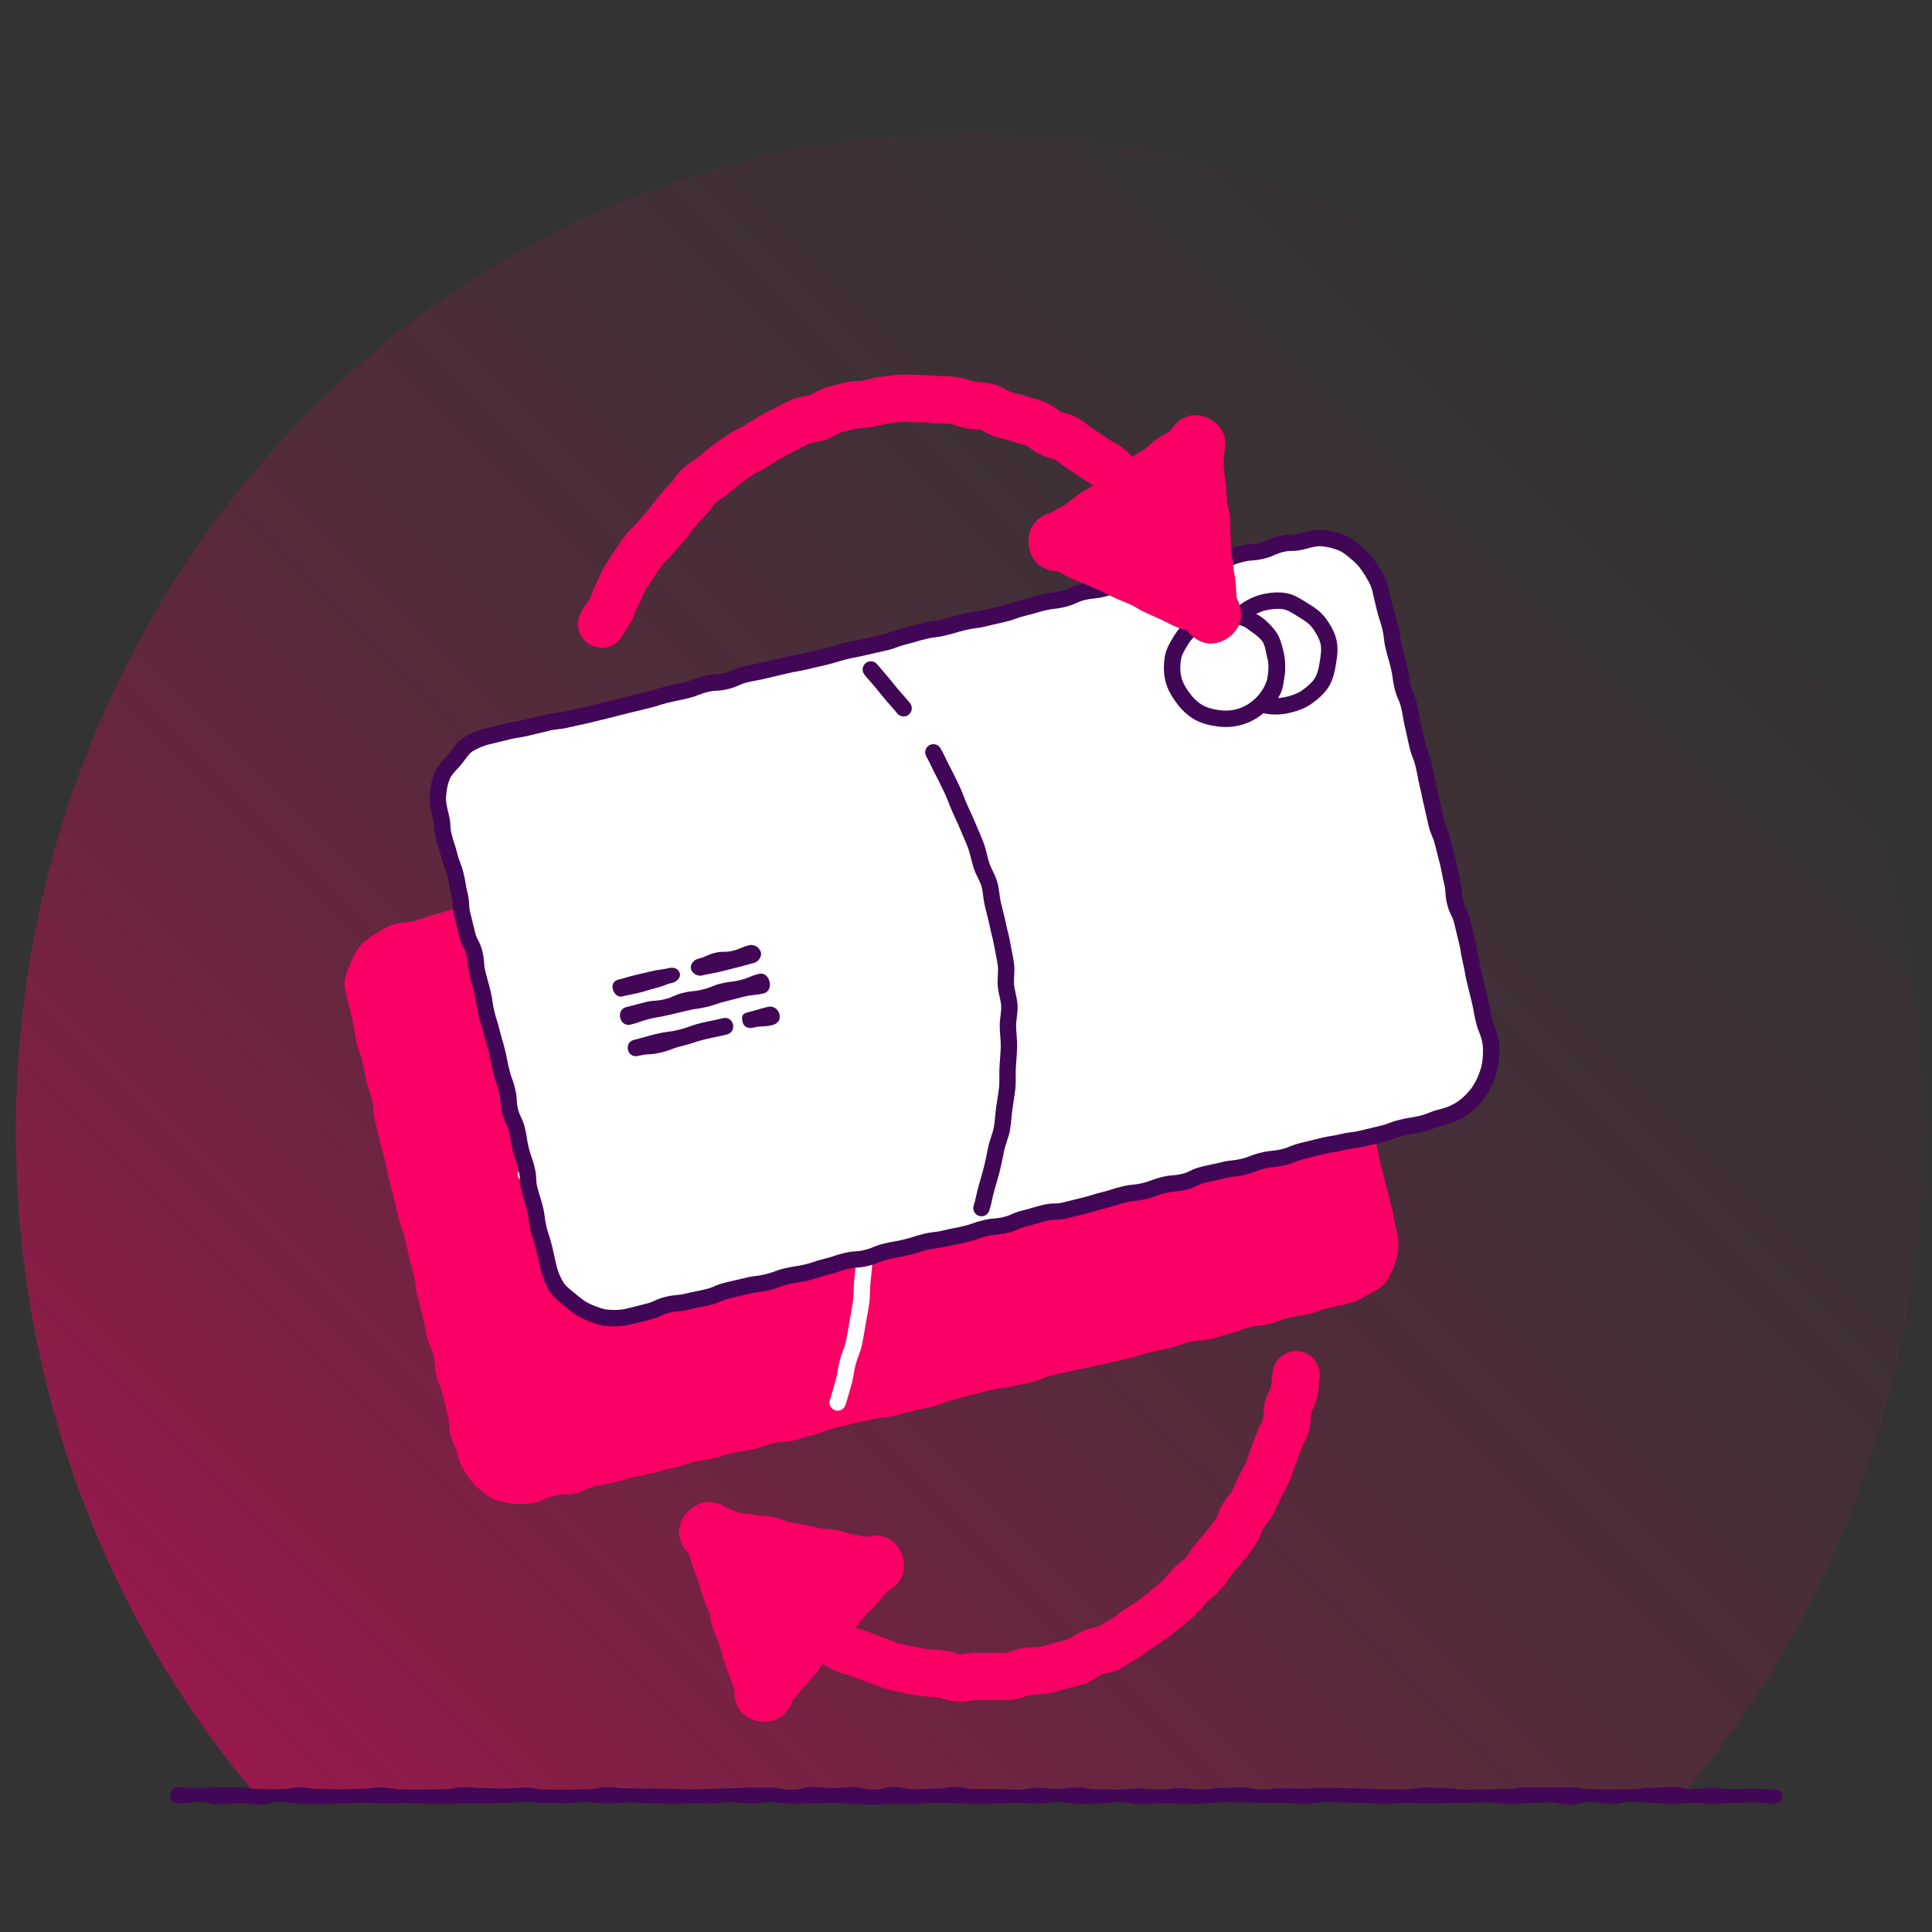 <?xml version="1.0" encoding="UTF-8"?><svg id="uuid-5cdc03c5-a85f-44df-a016-d4715307e64b" xmlns="http://www.w3.org/2000/svg" xmlns:xlink="http://www.w3.org/1999/xlink" viewBox="0 0 500 500"><rect x="0" y="0" width="500" height="500" fill="#333333" stroke="none"/><defs><linearGradient id="uuid-36c2d1ce-e2e3-4933-86bf-d2a3c7c57225" x1="480.494" y1="62.686" x2="-97.238" y2="640.418" gradientUnits="userSpaceOnUse"><stop offset="0" stop-color="#fa0064" stop-opacity="0"/><stop offset=".123" stop-color="#fa0064" stop-opacity=".016"/><stop offset=".249" stop-color="#fa0064" stop-opacity=".066"/><stop offset=".377" stop-color="#fa0064" stop-opacity=".148"/><stop offset=".506" stop-color="#fa0064" stop-opacity=".263"/><stop offset=".636" stop-color="#fa0064" stop-opacity=".412"/><stop offset=".766" stop-color="#fa0064" stop-opacity=".594"/><stop offset=".894" stop-color="#fa0064" stop-opacity=".805"/><stop offset=".999" stop-color="#fa0064"/></linearGradient></defs><g id="uuid-3b10cf1f-650c-4508-8230-f57b2db096e0"><path d="M497.59,293.012c0,65.364-23.143,125.007-61.317,170.517H65.427C27.252,418.019,4.109,358.375,4.109,293.012,4.109,150.289,114.576,34.584,250.863,34.584s246.727,115.705,246.727,258.428Z" fill="url(#uuid-36c2d1ce-e2e3-4933-86bf-d2a3c7c57225)"/><path d="M459.134,466.849c-2.647,0-2.647-.428-5.295-.428s-2.647,.152-5.294,.152-2.646,.281-5.293,.281-2.646-.321-5.293-.321-2.646,.367-5.293,.367-2.647-.379-5.294-.379-2.647-.168-5.295-.168-2.648,.54-5.296,.54-2.648-.523-5.296-.523-2.647,.673-5.294,.673-2.647-.585-5.294-.585-2.647,.16-5.293,.16-2.647,.293-5.294,.293-2.647-.472-5.295-.472-2.648,.11-5.296,.11-2.648,.078-5.296,.078-2.647,.032-5.295,.032-2.647-.085-5.294-.085-2.647,.269-5.294,.269-2.647-.261-5.295-.261-2.648-.09-5.296-.09-2.648-.09-5.296-.09-2.647,.426-5.295,.426-2.647-.306-5.295-.306-2.647,.027-5.295,.027-2.648-.101-5.296-.101-2.648-.01-5.297-.01-2.648,.358-5.295,.358-2.647,.031-5.295,.031-2.648-.148-5.296-.148-2.649,.227-5.297,.227-2.648-.503-5.296-.503-2.648,.379-5.295,.379-2.648,.021-5.296,.021-2.649-.429-5.298-.429-2.648,.417-5.296,.417-2.648-.291-5.296-.291-2.648,.255-5.297,.255-2.648,.153-5.297,.153-2.648-.278-5.296-.278-2.645-.081-5.291-.081-2.645,.37-5.291,.37-2.646-.09-5.293-.09-2.648,.192-5.297,.192-2.648-.123-5.296-.123-2.647-.323-5.293-.323-2.646,.106-5.293,.106-2.647,.127-5.295,.127-2.649-.422-5.299-.422-2.647,.306-5.295,.306-2.647-.294-5.294-.294-2.648,.323-5.296,.323-2.649,.049-5.298,.049-2.648,.019-5.295,.019-2.648-.119-5.296-.119-2.649-.248-5.299-.248-2.648,.372-5.296,.372-2.649-.417-5.299-.417-2.649,.282-5.297,.282-2.649-.076-5.298-.076-2.649-.23-5.298-.23-2.65,.177-5.299,.177-2.649,.156-5.298,.156-2.65-.036-5.3-.036-2.65,.282-5.3,.282-2.65-.151-5.3-.151-2.65-.181-5.3-.181-2.649,.184-5.299,.184-2.648-.298-5.296-.298-2.649,.269-5.298,.269-2.65,.2-5.301,.2-2.65-.159-5.301-.159-2.65-.459-5.301-.459-2.651,.663-5.302,.663-2.65-.349-5.299-.349-2.652,.289-5.304,.289-2.654-.582-5.308-.582-2.654,.398-5.308,.398c-1.26,0-1.945-.931-1.945-1.996s.685-2.264,1.945-2.264c2.647,0,2.647,.292,5.295,.292s2.647-.257,5.294-.257,2.646,.042,5.293,.042,2.646,.442,5.293,.442,2.646,.053,5.293,.053,2.647-.495,5.294-.495,2.647,.404,5.295,.404,2.648,.118,5.296,.118,2.648-.187,5.296-.187,2.647-.32,5.294-.32,2.647,.52,5.294,.52,2.647,.059,5.293,.059,2.647-.117,5.294-.117,2.647-.544,5.295-.544,2.648,.263,5.296,.263,2.648,.084,5.296,.084,2.647-.226,5.295-.226,2.647,.543,5.294,.543,2.647,.017,5.294,.017,2.647-.119,5.295-.119,2.648-.55,5.296-.55,2.648,.3,5.296,.3,2.647,.076,5.295,.076,2.647,.031,5.295,.031,2.647,.184,5.295,.184,2.648-.162,5.296-.162,2.648-.127,5.297-.127,2.648-.196,5.295-.196,2.647-.01,5.295-.01,2.648,.577,5.296,.577,2.649-.697,5.297-.697,2.648,.24,5.296,.24,2.648-.228,5.295-.228,2.648,.639,5.296,.639,2.649-.662,5.298-.662,2.648,.55,5.296,.55,2.648-.13,5.296-.13,2.648-.417,5.297-.417,2.648,.526,5.297,.526,2.648-.026,5.296-.026,2.645,.195,5.291,.195,2.645-.492,5.291-.492,2.646,.242,5.293,.242,2.648-.29,5.297-.29,2.648,.437,5.296,.437,2.647,.081,5.293,.081,2.646-.308,5.293-.308,2.647,.273,5.295,.273,2.649-.336,5.299-.336,2.647,.334,5.295,.334,2.647-.386,5.294-.386,2.648-.171,5.296-.171,2.649,.554,5.298,.554,2.648-.316,5.295-.316,2.648,.091,5.296,.091,2.649-.182,5.299-.182,2.648,.069,5.296,.069,2.649,.059,5.299,.059,2.649,.185,5.297,.185,2.649,.068,5.298,.068,2.649-.467,5.298-.467,2.65,.13,5.299,.13,2.649,.409,5.298,.409,2.65-.09,5.3-.09,2.65-.12,5.3-.12,2.65-.403,5.3-.403,2.65,.09,5.3,.09,2.649-.085,5.299-.085,2.648,.43,5.296,.43,2.649,.133,5.298,.133,2.65-.056,5.301-.056,2.65-.397,5.301-.397,2.65-.192,5.301-.192,2.651,.515,5.302,.515,2.65-.276,5.299-.276,2.652,.332,5.304,.332,2.654-.163,5.308-.163,2.654,.271,5.308,.271c1.26,0,2.154,.538,2.154,1.603s-.895,2.087-2.154,2.087Z" fill="#420656"/><path d="M336.525,349.767c-3.342-.598-6.514,1.618-7.11,4.947-.173,.964-.242,1.843-.302,2.619-.047,.596-.091,1.159-.157,1.469-.047,.157-.251,.586-.399,.9-.379,.799-.851,1.793-1.173,3.018-.366,1.393-.389,2.658-.405,3.583-.005,.238-.01,.549-.023,.723-.105,.28-.316,.706-.521,1.119-.348,.7-.781,1.572-1.13,2.57-.362,1.032-.775,2.071-1.212,3.17l-.272,.685c-.328,.829-.572,1.617-.788,2.312-.191,.619-.373,1.203-.554,1.609-.227,.511-.559,1.105-.911,1.734-.354,.635-.707,1.27-1.03,1.924-.312,.634-.599,1.282-.883,1.93-.296,.675-.575,1.312-.853,1.82-.146,.267-.489,.711-.82,1.14-.492,.635-1.049,1.355-1.575,2.23-.621,1.028-1.013,2.014-1.327,2.806-.139,.351-.329,.83-.412,.968-.384,.578-.866,1.197-1.376,1.853-.39,.501-.777,1-1.149,1.509-.319,.437-.776,.94-1.261,1.474-.506,.558-1.008,1.117-1.478,1.699-.603,.747-1.084,1.473-1.508,2.113-.347,.522-.673,1.015-.927,1.3-.241,.271-.688,.642-1.16,1.034-.599,.497-1.277,1.06-1.962,1.757-.609,.621-1.133,1.236-1.596,1.779-.438,.516-.854,1.002-1.197,1.318-.983,.904-2.053,1.796-3.154,2.706-1.254,1.038-2.289,1.854-3.257,2.571-.607,.45-1.321,.9-2.078,1.377-.466,.294-.931,.587-1.388,.889-.697,.459-1.322,.932-1.873,1.349-.556,.42-1.08,.818-1.499,1.062-.55,.32-1.093,.659-1.635,.999-.665,.417-1.294,.812-1.851,1.101-.172,.055-.574,.141-.874,.204-.896,.19-2.012,.428-3.218,.954-1.099,.479-1.989,1.058-2.705,1.523-.317,.207-.753,.489-.891,.551-.529,.194-1.222,.366-1.955,.548-.68,.168-1.357,.339-2.023,.539-1.408,.423-2.862,.776-3.943,1.031-.175,.03-.688,.032-1.062,.034-.849,.003-1.903,.008-3.082,.209-1.216,.208-2.232,.575-3.049,.87-.335,.121-.794,.287-.909,.312-.436,.047-1.061,.032-1.723,.017-.702-.017-1.5-.035-2.363,.008-.9,.046-1.866,.034-2.889,.021l-1.18-.012c-1.183,.002-2.192,.152-3.018,.279-.354,.055-.829,.128-1.046,.136-.185-.041-.567-.163-.854-.255-.854-.272-1.916-.611-3.195-.76-.798-.093-1.552-.135-2.218-.171-.697-.039-1.356-.076-1.855-.161-.456-.078-.912-.151-1.369-.224-.95-.151-1.848-.294-2.663-.48-.501-.114-1.004-.22-1.508-.326-.895-.188-1.74-.366-2.496-.581-.464-.132-1.062-.38-1.695-.644-.635-.264-1.354-.563-2.143-.832-1.397-.477-2.784-1.021-3.835-1.441-.922-.369-1.776-.609-2.529-.82-.233-.065-.465-.131-.681-.196,.005-.006,.009-.01,.015-.017,.844-.972,1.27-1.547,1.612-2.009,.284-.383,.489-.659,1.025-1.277,.42-.484,.593-.636,.907-.913,.468-.411,1.107-.974,2.065-2.079,.768-.883,1.134-1.337,1.501-1.793,.261-.323,.522-.647,1.002-1.205,.044-.024,.088-.047,.13-.07,5.576-3.034,4.398-7.972,3.904-9.415-.374-1.09-2.572-6.442-9.292-4.758-.744-.142-1.189-.22-1.633-.299-.496-.088-.99-.176-1.979-.367-.68-.132-.931-.212-1.347-.344-.739-.235-1.456-.451-2.736-.699-1.365-.265-2.195-.317-2.994-.353-.419-.018-.61-.026-1.199-.141-.867-.168-1.295-.276-1.724-.384-.556-.14-1.187-.299-2.387-.532-1.121-.217-1.685-.309-2.248-.401-.476-.078-.951-.155-1.895-.338-.399-.077-.452-.1-.796-.245-.802-.34-1.713-.698-3.251-.996-1.454-.282-2.314-.326-2.942-.359-.422-.022-.634-.033-1.246-.151-1.348-.261-2.109-.328-2.722-.381-.443-.039-.736-.064-1.458-.204q-1.165-.226-2.125-.673l-.432-.201c-.323-.15-.595-.312-.837-.45-5.173-2.96-8.631-.863-10.617,1.419-3.377,3.878-1.78,8.053,.623,10.466,.161,.492,.251,.81,.34,1.128,.156,.555,.333,1.185,.733,2.347,.389,1.124,.607,1.677,.826,2.23,.169,.426,.338,.852,.636,1.716,.248,.72,.32,1.016,.429,1.465,.141,.584,.316,1.311,.755,2.581,.477,1.379,.856,2.138,1.135,2.692,.189,.377,.294,.585,.505,1.198q.105,.306,.14,.657c.087,.912,.217,1.932,.753,3.486,.466,1.35,.831,2.095,1.097,2.639,.194,.396,.301,.615,.521,1.254,.219,.632,.268,.868,.357,1.295,.126,.596,.298,1.413,.766,2.769l1.379,3.979c.445,1.291,.765,1.98,1.021,2.535,.153,.329,.264,.569,.427,1.014-.002,.028-.003,.056-.005,.083-.367,6.491,4.596,7.971,6.125,8.27,.363,.071,.935,.154,1.625,.154,2.167,0,5.497-.817,7.167-5.377,.016-.043,.031-.087,.048-.133,.591-.685,.911-1.071,1.231-1.458,.313-.378,.627-.756,1.27-1.497,.571-.659,.876-.971,1.182-1.283,.404-.414,.862-.882,1.671-1.814,.961-1.107,1.431-1.85,1.865-2.574,.205-.341,.273-.457,.612-.846,.014-.016,.023-.026,.037-.042,.703,.523,1.538,1.095,2.578,1.574,1.18,.544,2.312,.862,3.223,1.117,.501,.141,.975,.273,1.286,.398,1.189,.476,2.768,1.095,4.431,1.662,.474,.162,.935,.358,1.396,.55,.889,.369,1.896,.788,3.051,1.116,1.163,.331,2.26,.562,3.32,.785,.438,.092,.876,.184,1.314,.284,1.207,.274,2.347,.456,3.449,.632,.409,.065,.818,.131,1.227,.201,1.191,.205,2.284,.265,3.248,.319,.496,.027,.991,.051,1.462,.105,.156,.026,.591,.165,.908,.266,.95,.303,2.252,.719,3.795,.813,.253,.015,.5,.022,.741,.022,1.135,0,2.126-.152,2.95-.279,.396-.061,.886-.136,1.086-.136h.004l1.087,.011c1.17,.015,2.38,.031,3.671-.035,.405-.021,.912-.008,1.451,.003,.979,.023,2.091,.049,3.329-.084,1.527-.166,2.812-.63,3.751-.969,.334-.121,.791-.286,.952-.317,.179-.03,.692-.032,1.067-.034,1.037-.004,2.327-.009,3.787-.353,1.277-.3,2.966-.711,4.69-1.229,.478-.143,.964-.261,1.451-.382,.972-.241,2.071-.514,3.226-.938,1.398-.514,2.479-1.216,3.347-1.78,.318-.207,.755-.491,.892-.551,.146-.053,.582-.146,.9-.213,1.004-.213,2.379-.505,3.803-1.228,1.071-.543,2.037-1.15,2.889-1.685,.425-.267,.85-.534,1.279-.785,1.062-.617,1.95-1.29,2.734-1.883,.402-.304,.802-.612,1.222-.889,.389-.256,.783-.505,1.18-.754,.871-.549,1.858-1.172,2.836-1.896,1.147-.85,2.347-1.795,3.771-2.974,1.231-1.018,2.437-2.023,3.637-3.126,.896-.823,1.608-1.66,2.237-2.398,.361-.425,.702-.826,1.006-1.134,.249-.253,.637-.575,1.048-.916,.727-.604,1.631-1.354,2.488-2.317,.831-.935,1.443-1.858,1.984-2.674,.303-.458,.59-.89,.833-1.191,.321-.398,.67-.777,1.017-1.16,.644-.71,1.374-1.515,2.073-2.471,.3-.41,.614-.813,.93-1.218,.599-.769,1.276-1.641,1.918-2.606,.775-1.17,1.227-2.306,1.589-3.218,.14-.353,.332-.836,.432-1.002,.162-.269,.459-.653,.773-1.06,.565-.731,1.27-1.641,1.882-2.761,.533-.976,.952-1.933,1.322-2.777,.21-.479,.418-.959,.646-1.423,.229-.462,.484-.914,.738-1.367,.45-.805,.96-1.717,1.417-2.746,.472-1.062,.782-2.066,1.057-2.951,.165-.532,.32-1.034,.478-1.429l.265-.667c.465-1.168,.945-2.376,1.392-3.65,.098-.28,.312-.711,.539-1.168,.414-.833,.929-1.869,1.305-3.1,.474-1.545,.498-2.946,.517-3.969,.005-.248,.011-.574,.024-.744,.071-.189,.244-.553,.374-.827,.409-.861,.969-2.042,1.284-3.473,.262-1.186,.348-2.301,.418-3.197,.042-.537,.081-1.044,.146-1.406,.598-3.33-1.617-6.513-4.946-7.11Z" fill="#fa0064"/><path d="M348.965,337.344c-2.567,.623-2.586,.544-5.153,1.167s-2.495,.922-5.062,1.545-2.629,.357-5.194,.979c-2.564,.622-2.485,.949-5.049,1.571-2.564,.622-2.643,.297-5.207,.919-2.565,.622-2.474,.997-5.039,1.62s-2.527,.789-5.094,1.412c-2.567,.623-2.697,.084-5.264,.707s-2.491,.93-5.056,1.552c-2.565,.622-2.587,.534-5.152,1.156-2.566,.623-2.523,.799-5.089,1.422-2.568,.623-2.584,.556-5.153,1.179s-2.58,.565-5.146,1.188c-2.566,.622-2.609,.443-5.175,1.065-2.567,.623-2.583,.556-5.15,1.179-2.568,.623-2.458,1.077-5.025,1.7s-2.597,.496-5.163,1.118c-2.567,.623-2.663,.225-5.23,.848s-2.547,.71-5.115,1.333c-2.567,.623-2.539,.739-5.105,1.362s-2.473,1.014-5.041,1.637c-2.567,.623-2.589,.535-5.156,1.158s-2.548,.705-5.116,1.328c-2.568,.623-2.669,.205-5.237,.828-2.568,.623-2.6,.494-5.168,1.117-2.568,.623-2.555,.677-5.122,1.3s-2.475,1.009-5.043,1.632-2.524,.81-5.093,1.433c-2.568,.623-2.69,.123-5.258,.746s-2.501,.891-5.067,1.513c-2.568,.623-2.647,.301-5.215,.924s-2.528,.781-5.095,1.404-2.632,.36-5.2,.983c-2.569,.623-2.522,.816-5.092,1.44s-2.559,.665-5.128,1.288-2.589,.542-5.158,1.165-2.543,.735-5.113,1.358-2.615,.43-5.184,1.053c-2.571,.624-2.437,1.174-5.008,1.798s-2.73-.025-5.303,.599c-2.573,.624-2.452,1.123-5.024,1.747-1.767,.429-3.581,.488-5.302,.357-1.783-.136-3.576-.468-5.195-1.135-1.635-.674-3.02-1.848-4.368-2.993-1.335-1.133-2.384-2.512-3.322-4.035-.905-1.469-1.59-3.037-2.019-4.804-.615-2.537-1.12-2.415-1.736-4.952s-.139-2.651-.754-5.187c-.616-2.537-.631-2.533-1.247-5.07s-1.006-2.442-1.621-4.978c-.615-2.537-.155-2.649-.77-5.186-.615-2.537-1.07-2.426-1.686-4.963-.616-2.537-.49-2.568-1.106-5.105-.615-2.537-.69-2.519-1.305-5.056s-.261-2.624-.876-5.161-.682-2.522-1.297-5.06c-.616-2.538-.547-2.554-1.163-5.092-.615-2.535-.937-2.457-1.552-4.992-.616-2.537-.635-2.533-1.251-5.07-.615-2.536-.651-2.527-1.267-5.063s-.499-2.566-1.114-5.103c-.616-2.538-.717-2.514-1.333-5.052-.616-2.538-.582-2.547-1.198-5.085s-.127-2.657-.743-5.195-.826-2.488-1.442-5.027c-.616-2.538-.456-2.576-1.071-5.114s-.93-2.464-1.546-5.004-.265-2.627-.882-5.168c-.617-2.542-.6-2.546-1.217-5.087-.429-1.767-1.113-3.473-.982-5.193,.136-1.783,.929-3.431,1.596-5.05,.674-1.635,1.467-3.201,2.612-4.549,1.133-1.335,2.635-2.228,4.157-3.165,1.469-.905,2.918-1.913,4.685-2.342,2.567-.623,2.657-.253,5.224-.875,2.567-.623,2.481-.978,5.048-1.6s2.526-.784,5.091-1.406c2.564-.622,2.62-.392,5.184-1.014,2.564-.622,2.485-.949,5.049-1.571,2.565-.622,2.702-.058,5.267-.681s2.424-1.212,4.991-1.835c2.567-.623,2.599-.487,5.166-1.11,2.565-.622,2.6-.481,5.165-1.103,2.565-.622,2.548-.694,5.113-1.317,2.566-.623,2.651-.271,5.218-.894,2.568-.623,2.443-1.138,5.011-1.761,2.566-.623,2.692-.103,5.259-.725,2.566-.622,2.468-1.025,5.034-1.648,2.567-.623,2.62-.405,5.187-1.028,2.568-.623,2.584-.554,5.152-1.177,2.566-.623,2.475-.999,5.041-1.622s2.537-.746,5.104-1.368,2.705-.059,5.273-.682c2.567-.623,2.47-1.022,5.037-1.645,2.568-.623,2.64-.326,5.208-.949,2.567-.623,2.529-.783,5.096-1.406s2.637-.336,5.205-.959,2.501-.899,5.068-1.522c2.568-.623,2.497-.917,5.065-1.541s2.72,.005,5.288-.617c2.568-.623,2.525-.804,5.093-1.427s2.617-.426,5.186-1.049,2.504-.887,5.073-1.51,2.508-.863,5.074-1.486,2.639-.332,5.207-.955,2.544-.717,5.111-1.339c2.568-.623,2.482-.977,5.05-1.6,2.569-.623,2.726,.021,5.295-.602,2.569-.623,2.456-1.09,5.025-1.713,2.569-.623,2.529-.79,5.098-1.413s2.69-.13,5.26-.754c2.569-.623,2.523-.813,5.091-1.436,2.571-.624,2.632-.369,5.203-.993,2.573-.624,2.467-1.059,5.039-1.684,2.573-.624,2.693-.126,5.266-.75,1.767-.429,3.489-1.121,5.209-.99,1.783,.136,3.468,.887,5.086,1.555,1.635,.674,3.019,1.733,4.367,2.877,1.335,1.133,2.861,2.165,3.799,3.687,.905,1.469,1.663,3.162,2.092,4.929,.615,2.537,.205,2.637,.821,5.174,.615,2.536,.466,2.572,1.081,5.108,.616,2.537,.949,2.456,1.564,4.993,.615,2.536,.319,2.608,.934,5.145s1.103,2.419,1.719,4.955c.615,2.537,.696,2.517,1.312,5.054,.616,2.537,.454,2.577,1.069,5.114,.615,2.537,.193,2.639,.808,5.176,.616,2.538,1.048,2.433,1.663,4.97s.226,2.632,.842,5.17c.616,2.538,.606,2.54,1.221,5.078s.888,2.469,1.503,5.004c.616,2.537,.346,2.603,.962,5.14s.991,2.445,1.606,4.981c.616,2.537,.557,2.551,1.172,5.089s.747,2.507,1.362,5.045,.391,2.593,1.007,5.131c.616,2.538,.677,2.524,1.293,5.062,.616,2.539,.477,2.573,1.093,5.112s.456,2.576,1.071,5.114c.616,2.54,.693,2.521,1.309,5.061,.617,2.542,.699,2.522,1.315,5.063s.454,2.581,1.07,5.123c.429,1.767,.839,3.477,.708,5.198-.136,1.783-.406,3.581-1.074,5.2-.674,1.635-1.5,3.316-2.644,4.665-1.133,1.335-2.931,1.976-4.453,2.914-1.469,.905-2.981,1.651-4.748,2.079Z" fill="#fa0064"/><path d="M306.092,217.635c-.434-1.789-1.038-3.464-2.061-4.863-1.06-1.45-2.335-2.786-3.845-3.706s-3.332-1.122-5.106-1.399c-1.712-.268-3.443-.418-5.232,.016s-3.612,.877-5.011,1.899c-1.45,1.06-2.531,2.614-3.451,4.124s-1.536,3.225-1.813,5c-.268,1.712,.172,3.428,.606,5.217s1.058,3.349,2.081,4.748c1.06,1.45,2.166,2.857,3.676,3.777,1.51,.92,3.232,1.481,5.007,1.759,1.712,.268,3.473,.105,5.261-.329s3.331-1.23,4.729-2.252c1.45-1.06,2.49-2.416,3.41-3.926s2.008-3,2.285-4.774c.268-1.712-.102-3.5-.536-5.289Z" fill="#fff"/><path d="M292.663,236.141c-.684,0-1.349-.051-1.999-.152-2.129-.333-4.036-1.006-5.668-2.001-1.805-1.1-3.062-2.704-4.194-4.252-1.094-1.499-1.849-3.21-2.377-5.388l-.041-.171c-.446-1.837-.908-3.737-.594-5.75,.315-2.013,1.025-3.97,2.055-5.66,.964-1.581,2.185-3.368,3.929-4.642,1.688-1.234,3.702-1.723,5.649-2.196,2.152-.521,4.21-.316,5.937-.044l.513,.079c1.679,.254,3.581,.543,5.254,1.562,1.563,.953,3.03,2.36,4.362,4.183,1.045,1.429,1.794,3.178,2.357,5.502,.462,1.906,.886,3.939,.565,5.993-.292,1.87-1.258,3.406-2.109,4.762-.141,.225-.281,.448-.418,.673-1.219,2-2.417,3.37-3.887,4.443-1.718,1.256-3.474,2.09-5.369,2.549-1.405,.341-2.717,.511-3.965,.511Zm-.404-26.927c-.658,0-1.323,.062-1.985,.222-1.677,.407-3.262,.792-4.37,1.602-1.234,.902-2.197,2.33-2.977,3.607-.785,1.288-1.328,2.788-1.57,4.338-.204,1.302,.139,2.71,.534,4.34l.042,.172c.412,1.702,.979,3.007,1.783,4.109,.956,1.307,1.918,2.543,3.159,3.3,1.226,.748,2.688,1.258,4.346,1.517,1.36,.211,2.851,.115,4.557-.3,1.425-.345,2.763-.985,4.09-1.955,1.069-.781,1.974-1.833,2.935-3.409,.146-.238,.294-.476,.443-.714,.731-1.164,1.422-2.264,1.6-3.4,.219-1.4-.114-2.967-.507-4.584-.448-1.848-1.009-3.19-1.764-4.224-1.051-1.438-2.17-2.525-3.327-3.23-1.052-.641-2.443-.853-3.916-1.076l-.529-.082c-.822-.128-1.677-.235-2.543-.235Z" fill="#420656"/><path d="M319.705,214.332c-.434-1.789-1.236-3.526-2.258-4.925-1.06-1.45-2.613-2.534-4.122-3.455s-3.209-1.649-4.984-1.926c-1.712-.268-3.48,.151-5.269,.585s-3.471,.984-4.87,2.006c-1.45,1.06-2.359,2.588-3.279,4.097-.92,1.51-2.02,2.993-2.298,4.767-.268,1.712,.236,3.468,.67,5.257s1.153,3.316,2.175,4.715c1.06,1.45,2.212,2.764,3.722,3.685s3.145,1.727,4.92,2.005c1.712,.268,3.443-.247,5.232-.681s3.666-.63,5.064-1.652c1.45-1.06,2.332-2.728,3.252-4.238,.92-1.51,1.565-3.126,1.843-4.9,.268-1.712,.636-3.553,.202-5.341Z" fill="#420656"/><path d="M148.904,298.198c-2.169,.526-2.121,.72-4.29,1.246-2.17,.526-2.229,.281-4.399,.808-2.17,.526-2.099,.82-4.269,1.346-1.15,.279-2.244,1.644-1.903,2.818,.342,1.178,1.694,1.702,2.927,1.403,2.169-.526,2.217-.328,4.385-.854s2.254-.18,4.424-.707c2.17-.526,2.017-1.156,4.187-1.682,1.15-.279,2.038-1.27,1.697-2.445-.343-1.178-1.527-2.232-2.759-1.933Z" fill="#fff"/><path d="M170.048,293.373c-2.22,.539-2.309,.171-4.529,.709-2.222,.539-2.272,.334-4.493,.873-2.222,.539-2.229,.51-4.45,1.049-1.15,.279-2.086,1.863-1.745,3.037,.343,1.178,1.715,2.217,2.947,1.918,2.22-.539,2.095-1.053,4.316-1.591,2.222-.539,2.271-.335,4.493-.874,2.222-.539,2.199-.634,4.42-1.173,1.15-.279,2.259-1.513,1.917-2.687-.342-1.178-1.642-1.56-2.875-1.26Z" fill="#fff"/><path d="M172.387,300.306c-2.456,.596-2.413,.776-4.869,1.372-2.456,.596-2.471,.533-4.928,1.129s-2.445,.647-4.901,1.243-2.337,1.084-4.793,1.68-2.506,.397-4.964,.993c-2.459,.597-2.564,.165-5.023,.762s-2.403,.829-4.862,1.425c-2.829,.686-1.8,4.949,1.034,4.261,2.456-.596,2.482-.489,4.938-1.085,2.456-.596,2.551-.206,5.007-.802,2.457-.596,2.315-1.179,4.772-1.775,2.456-.596,2.602,.007,5.057-.589s2.398-.843,4.855-1.44c2.459-.597,2.442-.668,4.901-1.264,2.459-.597,2.406-.818,4.865-1.415,2.829-.686,1.743-5.182-1.09-4.495Z" fill="#fff"/><path d="M163.063,311.925c-2.864,.695-2.874,.652-5.738,1.347s-2.965,.29-5.831,.985-2.753,1.172-5.621,1.868c-2.868,.696-2.858,.74-5.726,1.436-2.829,.686-1.751,5.15,1.083,4.462,2.864-.695,2.726-1.263,5.59-1.958,2.866-.695,3.018-.069,5.885-.764s2.805-.958,5.673-1.653,2.874-.671,5.743-1.367c2.829-.686,1.777-5.043-1.057-4.355Z" fill="#fff"/><path d="M174.882,309.236q-2.479,.602-4.958,1.205c-.564,.137-1.398,.074-1.701,.57-.289,.474-.41,1.369-.253,1.91,.342,1.178,1.73,1.978,2.962,1.679,2.479-.602,2.385-.99,4.865-1.592,.564-.137,1.361-.097,1.663-.593,.289-.474,.059-1.233-.098-1.775-.343-1.178-1.248-1.703-2.48-1.404Z" fill="#fff"/><path d="M196.581,235.71c-.638,0-1.268-.286-1.686-.831-.42-.547-1.028-1.222-1.672-1.936-.819-.908-1.748-1.938-2.607-3.052-1.081-1.402-2.19-2.765-3.169-3.967l-.908-1.118c-.736-.912-.594-2.247,.317-2.983,.912-.736,2.248-.594,2.983,.318l.897,1.104c.995,1.223,2.124,2.608,3.238,4.055,.76,.984,1.593,1.908,2.398,2.801,.702,.779,1.366,1.514,1.889,2.196,.713,.93,.537,2.261-.394,2.974-.385,.295-.838,.438-1.288,.438Z" fill="#fff"/><path d="M216.786,365.075c-.223,0-.449-.036-.672-.11-1.111-.371-1.711-1.573-1.34-2.684,.357-1.071,.674-2.201,.98-3.294,.162-.58,.325-1.16,.494-1.735,.242-.827,.398-1.709,.564-2.644,.143-.808,.291-1.645,.504-2.486,.229-.902,.537-1.743,.836-2.556,.312-.854,.607-1.659,.775-2.44,.248-1.155,.449-2.364,.644-3.533,.091-.543,.181-1.085,.276-1.625,.089-.508,.183-1.014,.275-1.521,.231-1.256,.45-2.443,.615-3.642,.119-.864,.148-1.769,.179-2.727,.026-.812,.053-1.653,.139-2.506l.113-1.119c.14-1.347,.282-2.739,.367-4.088,.049-.789,.135-1.577,.221-2.364,.108-.994,.211-1.933,.233-2.854,.02-.759-.103-1.585-.23-2.46-.13-.886-.265-1.802-.276-2.772-.015-1.151-.084-2.288-.156-3.49-.035-.573-.069-1.146-.099-1.721-.038-.773-.046-1.547-.053-2.32-.009-1.01-.018-1.964-.1-2.9-.079-.91-.073-1.792-.067-2.646,.007-.919,.014-1.788-.088-2.598-.101-.795-.327-1.623-.566-2.5-.229-.834-.464-1.697-.614-2.613-.154-.947-.189-1.863-.224-2.75-.033-.891-.065-1.732-.218-2.487-.309-1.531-.686-3.097-1.051-4.612l-.119-.497c-.412-1.709-.89-3.413-1.353-5.061-.209-.746-.562-1.511-.935-2.321-.371-.803-.754-1.634-1.046-2.545-.422-1.314-.887-2.59-1.379-3.941l-.356-.98c-.339-.936-.524-1.861-.703-2.755-.171-.854-.333-1.66-.608-2.341-.417-1.033-.886-2.041-1.382-3.109-.258-.556-.516-1.112-.766-1.669-.363-.811-.816-1.607-1.297-2.449-.396-.695-.805-1.413-1.177-2.168-.247-.5-.489-1.003-.731-1.506-.531-1.105-1.034-2.15-1.59-3.179-.426-.79-.772-1.59-1.107-2.364-.37-.854-.72-1.661-1.142-2.379-.595-1.01-.257-2.31,.753-2.904,1.01-.595,2.311-.256,2.903,.753,.556,.943,.974,1.91,1.379,2.845,.312,.723,.608,1.406,.948,2.035,.602,1.115,1.149,2.254,1.679,3.354,.236,.491,.473,.981,.713,1.47,.316,.642,.677,1.274,1.059,1.944,.509,.894,1.035,1.817,1.482,2.815,.241,.54,.491,1.078,.742,1.617,.496,1.069,1.009,2.174,1.467,3.306,.424,1.048,.633,2.09,.835,3.097,.155,.775,.302,1.508,.532,2.146l.354,.972c.484,1.329,.985,2.704,1.433,4.099,.213,.665,.526,1.344,.858,2.063,.427,.925,.868,1.882,1.168,2.953,.45,1.605,.961,3.426,1.392,5.213l.119,.496c.374,1.553,.761,3.159,1.085,4.767,.22,1.089,.26,2.144,.299,3.164,.03,.792,.059,1.541,.171,2.228,.113,.696,.311,1.416,.519,2.178,.269,.981,.547,1.996,.684,3.091,.137,1.088,.129,2.14,.122,3.156-.006,.79-.012,1.535,.051,2.246,.097,1.102,.106,2.185,.115,3.232,.007,.715,.013,1.43,.049,2.146,.027,.56,.062,1.118,.095,1.676,.073,1.2,.148,2.44,.164,3.694,.009,.688,.117,1.427,.231,2.208,.149,1.013,.303,2.06,.275,3.182-.027,1.1-.145,2.172-.258,3.209-.079,.722-.159,1.445-.204,2.168-.09,1.435-.237,2.87-.381,4.259l-.113,1.106c-.07,.71-.094,1.443-.119,2.219-.032,1.025-.066,2.085-.216,3.171-.179,1.294-.416,2.583-.646,3.831-.092,.496-.183,.993-.271,1.489-.093,.526-.181,1.055-.269,1.585-.202,1.217-.412,2.476-.681,3.728-.23,1.071-.592,2.057-.94,3.009-.273,.745-.531,1.449-.706,2.139-.176,.691-.304,1.416-.439,2.183-.179,1.006-.362,2.047-.672,3.1-.164,.56-.321,1.122-.479,1.685-.32,1.142-.651,2.323-1.042,3.492-.296,.888-1.124,1.45-2.012,1.45Z" fill="#fff"/><path d="M373.023,289.166c-2.567,.623-2.469,1.028-5.036,1.65-2.567,.623-2.621,.399-5.189,1.022-2.565,.622-2.486,.946-5.052,1.568s-2.566,.616-5.13,1.239-2.641,.305-5.205,.927-2.618,.406-5.183,1.029-2.564,.636-5.131,1.259c-2.567,.623-2.472,1.011-5.039,1.633-2.565,.622-2.657,.244-5.222,.867-2.565,.622-2.48,.971-5.046,1.594-2.566,.623-2.651,.275-5.217,.897-2.568,.623-2.588,.539-5.156,1.162-2.566,.623-2.423,1.212-4.989,1.835-2.566,.622-2.666,.209-5.232,.831-2.567,.623-2.488,.947-5.055,1.57-2.568,.623-2.66,.243-5.227,.866-2.566,.623-2.518,.821-5.085,1.443-2.567,.623-2.523,.802-5.09,1.425s-2.563,.644-5.131,1.267c-2.567,.623-2.709,.036-5.276,.659s-2.533,.766-5.101,1.389-2.451,1.103-5.018,1.725-2.67,.202-5.238,.825-2.504,.886-5.071,1.509c-2.568,.623-2.599,.496-5.168,1.119s-2.648,.294-5.215,.917-2.521,.82-5.089,1.443c-2.569,.623-2.612,.446-5.181,1.07s-2.47,1.028-5.039,1.651c-2.566,.623-2.676,.168-5.242,.79s-2.513,.851-5.081,1.474-2.511,.854-5.078,1.477-2.628,.376-5.196,.999c-2.569,.623-2.496,.927-5.065,1.55-2.569,.623-2.645,.31-5.215,.933-2.569,.623-2.577,.59-5.147,1.213s-2.458,1.083-5.028,1.706c-2.569,.623-2.598,.503-5.166,1.126s-2.667,.227-5.238,.851-2.445,1.15-5.018,1.774c-2.573,.624-2.562,.669-5.134,1.293-1.767,.429-3.636,.451-5.357,.321-1.783-.136-3.462-.862-5.081-1.529-1.635-.674-3.013-1.729-4.361-2.873-1.335-1.133-2.864-2.155-3.802-3.678-.905-1.469-1.616-3.169-2.044-4.936-.615-2.537-.539-2.556-1.155-5.093-.615-2.536-.831-2.484-1.446-5.019-.616-2.537-.301-2.613-.917-5.15s-.815-2.488-1.43-5.024-.099-2.662-.715-5.199c-.615-2.537-.895-2.469-1.51-5.006-.616-2.537-.377-2.595-.993-5.133-.615-2.537-1.184-2.399-1.799-4.936s-.121-2.657-.737-5.195c-.616-2.538-.898-2.469-1.514-5.007-.616-2.538-.501-2.565-1.116-5.103-.615-2.535-.754-2.501-1.369-5.036-.616-2.537-.785-2.496-1.4-5.034s-.354-2.599-.969-5.135-.708-2.515-1.323-5.052c-.616-2.538-.164-2.648-.78-5.186-.616-2.538-1.261-2.382-1.877-4.92s-.634-2.534-1.25-5.072c-.616-2.539-.113-2.661-.729-5.2-.616-2.538-.418-2.586-1.034-5.123-.616-2.54-.984-2.451-1.6-4.99-.617-2.542-.854-2.484-1.47-5.026-.617-2.542-.138-2.658-.755-5.199-.429-1.767-.875-3.49-.744-5.21,.136-1.783,.449-3.586,1.117-5.205,.674-1.635,2.063-2.849,3.207-4.197,1.133-1.335,2.023-3.031,3.546-3.969,1.469-.905,3.205-1.643,4.973-2.072q2.567-.623,5.134-1.245c2.567-.623,2.62-.405,5.187-1.028s2.569-.606,5.134-1.228,2.649-.271,5.214-.893c2.564-.622,2.589-.519,5.154-1.141,2.565-.622,2.562-.636,5.127-1.259,2.567-.623,2.553-.679,5.12-1.302q2.567-.623,5.134-1.24c2.565-.622,2.52-.808,5.086-1.43,2.565-.622,2.585-.54,5.15-1.162,2.566-.623,2.478-.987,5.044-1.61,2.568-.623,2.687-.131,5.256-.754,2.566-.623,2.447-1.115,5.013-1.738,2.566-.622,2.604-.467,5.169-1.089,2.567-.623,2.573-.596,5.14-1.219s2.613-.435,5.181-1.058,2.577-.579,5.143-1.202c2.567-.623,2.525-.794,5.092-1.417s2.601-.489,5.169-1.112,2.585-.548,5.152-1.17,2.49-.943,5.058-1.566,2.531-.771,5.099-1.394,2.64-.325,5.208-.948,2.537-.748,5.105-1.371c2.568-.623,2.641-.326,5.209-.949s2.58-.572,5.148-1.195c2.568-.623,2.497-.917,5.066-1.54,2.569-.623,2.538-.75,5.107-1.373,2.568-.623,2.647-.3,5.215-.923s2.44-1.141,5.006-1.764c2.568-.623,2.655-.268,5.223-.891,2.567-.623,2.489-.943,5.056-1.566q2.568-.623,5.135-1.252c2.569-.623,2.55-.701,5.12-1.324,2.569-.623,2.693-.114,5.262-.737,2.569-.623,2.574-.603,5.143-1.227,2.57-.623,2.542-.739,5.112-1.363,2.569-.623,2.496-.921,5.065-1.544,2.571-.624,2.678-.181,5.249-.805,2.573-.624,2.454-1.112,5.027-1.736,2.573-.624,2.715-.039,5.287-.663,1.767-.429,3.475-1.008,5.196-.877,1.783,.136,3.561,.555,5.18,1.222,1.635,.674,2.98,1.884,4.328,3.028,1.335,1.133,2.381,2.486,3.318,4.008,.905,1.469,1.862,2.951,2.291,4.718,.615,2.537,.575,2.547,1.19,5.084,.615,2.536,.827,2.484,1.442,5.02,.616,2.537,.28,2.619,.895,5.156,.615,2.536,.724,2.51,1.34,5.046,.615,2.537,.329,2.606,.945,5.143s1.07,2.427,1.685,4.963,.403,2.589,1.019,5.126c.615,2.537,.524,2.559,1.14,5.096,.616,2.538,.96,2.454,1.576,4.991s.46,2.576,1.075,5.114c.616,2.538,.516,2.562,1.132,5.099,.615,2.535,.545,2.552,1.16,5.087,.616,2.537,1.052,2.432,1.668,4.969,.615,2.536,.674,2.522,1.29,5.058s.476,2.571,1.091,5.108c.616,2.538,.14,2.654,.756,5.192,.616,2.538,1.209,2.394,1.825,4.933q.616,2.538,1.238,5.075c.616,2.539,.39,2.594,1.006,5.133s.442,2.58,1.057,5.117c.616,2.54,.625,2.538,1.241,5.077,.617,2.542,.45,2.582,1.066,5.124,.617,2.542,.981,2.453,1.597,4.995,.429,1.767,.337,3.565,.206,5.286-.136,1.783-.648,3.446-1.316,5.065-.674,1.635-1.548,3.125-2.692,4.473-1.133,1.335-2.414,2.509-3.937,3.447-1.469,.905-3.085,1.528-4.852,1.957Z" fill="#fff"/><path d="M159.021,343.258c-.62,0-1.264-.026-1.936-.077-2.03-.155-3.867-.914-5.488-1.583l-.24-.099c-1.939-.8-3.514-2.019-4.925-3.216-.274-.233-.557-.46-.839-.688-1.157-.933-2.469-1.99-3.396-3.495-1.029-1.671-1.824-3.589-2.3-5.548-.315-1.299-.453-1.954-.592-2.608-.131-.624-.263-1.247-.562-2.484-.286-1.18-.475-1.742-.673-2.336-.219-.653-.444-1.328-.773-2.684-.339-1.396-.427-2.159-.504-2.832-.073-.631-.137-1.177-.413-2.318-.288-1.187-.474-1.752-.67-2.351-.213-.651-.434-1.324-.761-2.673-.358-1.476-.389-2.297-.415-3.021-.023-.625-.042-1.118-.299-2.178-.28-1.153-.479-1.7-.688-2.278-.228-.63-.487-1.344-.822-2.727-.332-1.365-.435-2.075-.534-2.762-.09-.616-.175-1.199-.459-2.371-.252-1.041-.468-1.478-.74-2.03-.326-.661-.695-1.41-1.059-2.907-.356-1.467-.394-2.282-.427-3.001-.027-.603-.051-1.124-.311-2.193-.28-1.155-.479-1.701-.688-2.279-.229-.631-.49-1.345-.825-2.729-.319-1.315-.449-1.98-.578-2.645-.121-.618-.242-1.236-.538-2.458-.294-1.211-.469-1.792-.654-2.406-.193-.642-.394-1.306-.715-2.63-.291-1.201-.472-1.774-.662-2.381-.204-.647-.414-1.316-.738-2.653-.333-1.374-.431-2.09-.524-2.782-.084-.613-.162-1.191-.444-2.354-.298-1.228-.47-1.838-.642-2.447-.183-.648-.364-1.296-.682-2.605-.353-1.451-.402-2.254-.446-2.962-.037-.61-.07-1.137-.334-2.224-.245-1.011-.469-1.433-.752-1.967-.336-.635-.755-1.426-1.125-2.954-.303-1.245-.46-1.875-.616-2.497-.161-.646-.32-1.282-.634-2.575-.357-1.471-.392-2.288-.423-3.009-.025-.603-.048-1.123-.307-2.19-.327-1.35-.44-2.048-.549-2.724-.102-.623-.196-1.211-.484-2.4-.272-1.121-.474-1.624-.707-2.205-.258-.641-.55-1.367-.894-2.786-.285-1.174-.477-1.732-.68-2.323-.226-.656-.459-1.335-.791-2.702-.354-1.463-.396-2.273-.434-2.989-.032-.607-.06-1.131-.321-2.21l-.061-.25c-.437-1.793-.888-3.647-.737-5.622,.174-2.287,.59-4.201,1.271-5.853,.648-1.573,1.746-2.77,2.715-3.826,.283-.309,.567-.618,.836-.935,.307-.362,.594-.754,.883-1.148,.819-1.116,1.749-2.38,3.168-3.254,1.704-1.05,3.636-1.855,5.585-2.328l5.134-1.246c1.37-.333,2.081-.442,2.769-.548,.628-.097,1.222-.189,2.419-.479,1.289-.312,1.935-.465,2.58-.617,.64-.15,1.278-.301,2.554-.61,1.423-.345,2.202-.425,2.891-.496,.634-.065,1.182-.121,2.323-.398,1.323-.321,1.991-.455,2.659-.589,.627-.125,1.253-.251,2.494-.552,1.277-.31,1.914-.468,2.552-.626,.644-.16,1.287-.32,2.575-.632,1.261-.306,1.888-.473,2.516-.64,.649-.172,1.299-.345,2.605-.662l5.134-1.241c1.209-.293,1.786-.478,2.396-.674,.655-.21,1.333-.427,2.689-.756,1.316-.319,1.979-.458,2.643-.596,.629-.131,1.259-.263,2.508-.566,1.137-.276,1.646-.479,2.236-.714,.646-.258,1.378-.549,2.807-.896,1.479-.359,2.301-.399,3.024-.434,.613-.03,1.143-.056,2.231-.32,1.087-.264,1.569-.483,2.127-.738,.659-.301,1.407-.641,2.886-1,1.346-.327,2.04-.451,2.711-.571,.637-.114,1.238-.222,2.459-.518,1.299-.315,1.948-.466,2.6-.617,.635-.147,1.273-.295,2.54-.602,1.359-.33,2.062-.447,2.741-.56,.633-.105,1.23-.205,2.439-.499,1.301-.315,1.954-.462,2.606-.609,.636-.143,1.271-.286,2.537-.593,1.215-.295,1.796-.478,2.41-.67,.654-.206,1.33-.418,2.683-.747,1.337-.324,2.024-.454,2.69-.579,.642-.12,1.246-.234,2.478-.533,1.312-.318,1.974-.458,2.634-.598,.632-.134,1.263-.268,2.519-.572,1.155-.28,1.675-.477,2.277-.705,.642-.243,1.368-.518,2.78-.86,1.225-.297,1.812-.476,2.433-.665,.65-.199,1.323-.404,2.666-.729,1.403-.34,2.169-.435,2.846-.518,.643-.079,1.197-.147,2.362-.43,1.234-.299,1.845-.479,2.454-.659,.659-.194,1.318-.388,2.651-.712,1.403-.34,2.169-.435,2.845-.518,.616-.076,1.199-.148,2.364-.431,1.304-.316,1.959-.462,2.615-.607,.634-.141,1.269-.281,2.532-.588,1.168-.283,1.72-.486,2.304-.7,.638-.234,1.361-.5,2.763-.84,1.232-.299,1.842-.479,2.45-.659,.649-.191,1.32-.39,2.656-.714,1.414-.343,2.187-.431,2.869-.508,.64-.073,1.191-.135,2.347-.416,1.076-.261,1.53-.474,2.104-.742,.662-.309,1.412-.66,2.901-1.021,1.426-.346,2.209-.425,2.899-.495,.634-.064,1.182-.119,2.324-.396,1.154-.28,1.673-.477,2.274-.705,.642-.243,1.368-.519,2.781-.861l5.135-1.252c1.254-.304,1.876-.475,2.498-.646,.653-.18,1.307-.359,2.622-.678,1.486-.36,2.312-.396,3.04-.426,.611-.026,1.139-.048,2.222-.311,1.285-.312,1.933-.463,2.576-.614s1.283-.301,2.567-.612c1.238-.3,1.851-.479,2.463-.657,.659-.191,1.317-.383,2.648-.706,1.165-.283,1.69-.477,2.299-.701,.639-.236,1.363-.502,2.767-.843,1.461-.354,2.269-.409,2.981-.458,.621-.042,1.158-.078,2.268-.347,1.092-.265,1.576-.485,2.137-.739,.661-.299,1.409-.639,2.89-.998,1.518-.368,2.365-.38,3.113-.391,.625-.009,1.119-.016,2.174-.272,.322-.078,.643-.162,.961-.245,1.547-.402,3.148-.817,4.896-.686,1.997,.151,4.013,.627,5.827,1.376,1.814,.748,3.277,1.996,4.568,3.096l.323,.275c1.391,1.18,2.583,2.614,3.753,4.514l.162,.263c.891,1.443,1.9,3.079,2.384,5.066,.312,1.287,.457,1.932,.603,2.577,.142,.628,.283,1.257,.587,2.509,.287,1.182,.474,1.745,.673,2.34,.217,.652,.441,1.326,.77,2.68,.341,1.405,.424,2.175,.496,2.854,.067,.628,.125,1.17,.399,2.302,.297,1.223,.472,1.829,.646,2.434,.188,.65,.375,1.299,.693,2.612,.336,1.384,.431,2.14,.516,2.806,.076,.609,.149,1.185,.429,2.337,.264,1.085,.476,1.567,.723,2.125,.286,.65,.611,1.386,.963,2.838,.328,1.355,.438,2.057,.544,2.737,.097,.621,.188,1.207,.475,2.39,.317,1.308,.453,1.967,.588,2.627,.127,.619,.254,1.24,.552,2.468,.274,1.128,.473,1.635,.702,2.222,.249,.638,.532,1.361,.874,2.77,.324,1.334,.446,2.022,.565,2.687,.112,.629,.218,1.223,.51,2.427,.318,1.312,.452,1.972,.585,2.635,.125,.618,.25,1.238,.547,2.464,.314,1.296,.454,1.948,.593,2.601,.134,.624,.267,1.248,.567,2.486,.265,1.094,.476,1.58,.719,2.143,.28,.647,.598,1.382,.948,2.826,.302,1.245,.468,1.863,.633,2.481,.172,.642,.344,1.285,.657,2.576,.321,1.325,.447,2.008,.57,2.668,.116,.631,.227,1.228,.521,2.44,.354,1.461,.397,2.271,.436,2.985,.031,.606,.06,1.13,.32,2.208,.25,1.03,.469,1.462,.744,2.008,.336,.664,.716,1.416,1.081,2.923l1.238,5.075c.33,1.361,.437,2.068,.539,2.751,.093,.619,.181,1.203,.467,2.381,.325,1.34,.443,2.032,.559,2.702,.106,.626,.208,1.218,.499,2.416l1.241,5.078c.324,1.336,.444,2.027,.561,2.695,.109,.629,.213,1.223,.506,2.428,.272,1.125,.474,1.628,.707,2.21,.256,.641,.546,1.367,.89,2.785,.5,2.062,.402,4.069,.26,5.947-.137,1.797-.604,3.612-1.47,5.712-.787,1.91-1.779,3.557-3.034,5.037-1.37,1.614-2.823,2.884-4.443,3.881-1.599,.984-3.386,1.708-5.464,2.211h0c-1.122,.272-1.623,.48-2.203,.722-.65,.271-1.388,.578-2.833,.928-1.374,.333-2.087,.442-2.776,.547-.627,.095-1.219,.186-2.412,.475-1.152,.28-1.67,.477-2.271,.705-.641,.244-1.368,.521-2.78,.863l-5.13,1.239c-1.409,.342-2.18,.431-2.859,.509-.64,.074-1.191,.138-2.347,.418-1.368,.332-2.078,.442-2.765,.549-.628,.098-1.221,.189-2.418,.48-1.289,.312-1.928,.471-2.571,.631-.638,.158-1.281,.318-2.56,.628-1.129,.274-1.633,.48-2.218,.719-.648,.265-1.384,.565-2.821,.915-1.434,.348-2.222,.42-2.916,.484-.63,.058-1.175,.108-2.307,.383-1.143,.277-1.655,.478-2.249,.71-.644,.252-1.374,.538-2.796,.883-1.422,.345-2.202,.426-2.89,.497-.635,.066-1.183,.123-2.327,.4-1.316,.319-1.98,.458-2.645,.596-.631,.131-1.261,.263-2.512,.566-1.05,.254-1.489,.475-2.046,.753-.669,.334-1.427,.713-2.943,1.082-1.448,.352-2.247,.414-2.951,.469-.624,.049-1.163,.091-2.281,.362-1.153,.28-1.672,.478-2.272,.706-.642,.244-1.369,.521-2.782,.864-1.436,.349-2.225,.42-2.921,.484-.631,.058-1.175,.107-2.307,.382-1.204,.292-1.777,.479-2.385,.677-.658,.214-1.338,.436-2.7,.766-1.211,.294-1.789,.478-2.401,.673-.655,.208-1.333,.424-2.688,.752-1.279,.311-1.916,.47-2.555,.631-.643,.161-1.288,.323-2.576,.636-1.516,.368-2.362,.379-3.109,.389-.623,.008-1.115,.015-2.167,.27-1.227,.298-1.814,.475-2.437,.664-.65,.196-1.323,.4-2.664,.725-1.093,.265-1.577,.483-2.139,.736-.659,.296-1.405,.632-2.88,.99-1.452,.353-2.253,.413-2.959,.466-.624,.047-1.163,.088-2.279,.358-1.179,.286-1.737,.483-2.328,.693-.666,.236-1.354,.479-2.743,.816-1.335,.324-2.022,.455-2.687,.582-.624,.119-1.248,.238-2.481,.537-1.416,.344-2.19,.43-2.874,.505-.639,.071-1.189,.132-2.341,.411-1.204,.292-1.778,.479-2.387,.677-.658,.214-1.338,.435-2.702,.766-1.355,.329-2.056,.448-2.733,.564-.635,.109-1.234,.211-2.448,.505-1.122,.272-1.623,.481-2.203,.723-.651,.271-1.389,.578-2.835,.929-1.465,.355-2.274,.406-2.989,.451-.617,.039-1.151,.072-2.253,.339-1.192,.29-1.76,.481-2.36,.685-.662,.224-1.346,.456-2.722,.789-1.189,.289-1.755,.481-2.354,.685-.662,.225-1.346,.458-2.723,.792-1.383,.335-2.102,.438-2.797,.538-.624,.089-1.214,.174-2.399,.461-1.163,.282-1.687,.477-2.293,.702-.64,.238-1.365,.507-2.771,.848-1.41,.342-2.181,.433-2.861,.512-.641,.075-1.194,.14-2.354,.421-1.294,.314-1.944,.463-2.593,.611-.64,.146-1.277,.292-2.554,.602-1.103,.268-1.593,.483-2.16,.733-.656,.29-1.4,.617-2.868,.973-1.333,.324-2.007,.454-2.682,.585-.624,.121-1.249,.242-2.484,.542-1.443,.351-2.238,.418-2.939,.478-.628,.054-1.171,.1-2.299,.374-1.077,.261-1.531,.475-2.106,.745-.664,.312-1.416,.666-2.911,1.029-1.268,.308-1.899,.473-2.531,.638-.649,.169-1.298,.339-2.603,.655-1.243,.301-2.591,.451-4.083,.451Zm182.538-201.901c-.96,0-2.034,.28-3.164,.574-.341,.089-.685,.178-1.029,.262-1.518,.368-2.365,.38-3.113,.391-.625,.009-1.119,.016-2.174,.272-1.093,.265-1.577,.485-2.138,.739-.66,.299-1.409,.638-2.888,.998-1.463,.354-2.271,.409-2.982,.458-.622,.042-1.158,.078-2.268,.347-1.165,.283-1.716,.486-2.299,.701-.639,.236-1.363,.503-2.767,.843-1.238,.3-1.851,.479-2.463,.657-.659,.191-1.317,.383-2.648,.706-1.3,.315-1.947,.467-2.599,.62-.636,.149-1.275,.299-2.545,.606-1.487,.361-2.313,.396-3.042,.427-.61,.026-1.138,.048-2.22,.311-1.254,.304-1.876,.475-2.498,.646-.653,.18-1.307,.359-2.622,.678l-5.135,1.252c-1.156,.28-1.676,.478-2.277,.706-.641,.243-1.367,.518-2.778,.86-1.426,.346-2.209,.425-2.899,.495-.634,.064-1.182,.119-2.324,.396-1.076,.261-1.53,.474-2.104,.742-.662,.309-1.412,.66-2.901,1.021-1.413,.343-2.187,.431-2.868,.508-.64,.073-1.192,.135-2.348,.416-1.234,.299-1.844,.479-2.454,.66-.648,.191-1.318,.39-2.652,.713-1.166,.283-1.718,.485-2.302,.7-.639,.234-1.362,.5-2.765,.84-1.304,.316-1.959,.462-2.614,.607-.635,.141-1.27,.281-2.533,.588-1.403,.34-2.169,.435-2.845,.518-.616,.076-1.199,.148-2.364,.431-1.232,.299-1.842,.479-2.451,.659-.648,.191-1.319,.389-2.654,.712-1.403,.34-2.169,.435-2.845,.518-.616,.076-1.198,.147-2.363,.43-1.223,.297-1.809,.476-2.43,.665-.651,.199-1.325,.404-2.669,.73-1.156,.28-1.677,.478-2.278,.705-.642,.243-1.368,.518-2.779,.86-1.315,.319-1.978,.459-2.64,.6-.63,.134-1.261,.268-2.513,.571-1.339,.325-2.027,.455-2.694,.58-.64,.12-1.245,.234-2.474,.532-1.215,.295-1.796,.478-2.41,.671-.654,.206-1.33,.418-2.683,.746-1.301,.315-1.954,.462-2.606,.609-.636,.143-1.271,.286-2.537,.593-1.358,.33-2.062,.447-2.741,.561-.633,.105-1.23,.205-2.439,.498-1.288,.312-1.937,.463-2.583,.612-.641,.148-1.278,.296-2.557,.606-1.346,.327-2.04,.451-2.711,.571-.637,.114-1.238,.222-2.459,.518-1.086,.264-1.568,.483-2.126,.737-.659,.301-1.407,.642-2.887,1s-2.301,.399-3.024,.434c-.613,.03-1.143,.056-2.231,.32-1.137,.276-1.646,.479-2.236,.714-.646,.258-1.378,.549-2.807,.896-1.315,.319-1.979,.458-2.641,.596-.63,.132-1.26,.263-2.51,.566-1.207,.293-1.784,.478-2.395,.673-.655,.21-1.333,.428-2.691,.757l-5.134,1.241c-1.261,.306-1.888,.473-2.516,.64-.649,.172-1.299,.345-2.605,.662-1.277,.31-1.914,.468-2.552,.626-.644,.16-1.287,.32-2.575,.632-1.323,.321-1.991,.455-2.659,.589-.627,.125-1.253,.251-2.494,.552-1.423,.345-2.202,.425-2.891,.496-.634,.065-1.182,.121-2.323,.398-1.289,.312-1.935,.465-2.58,.617-.64,.15-1.278,.301-2.554,.61-1.371,.333-2.083,.443-2.771,.549-.628,.097-1.222,.188-2.417,.479l-5.134,1.246c-1.501,.364-3.049,1.009-4.36,1.817-.715,.44-1.326,1.272-1.974,2.154-.349,.474-.696,.945-1.067,1.381-.304,.358-.623,.708-.943,1.057-.801,.873-1.558,1.698-1.92,2.576-.508,1.232-.823,2.723-.963,4.557-.1,1.303,.255,2.757,.629,4.297l.062,.252c.355,1.463,.397,2.274,.435,2.99,.032,.607,.059,1.131,.32,2.209,.285,1.174,.477,1.732,.68,2.323,.226,.656,.459,1.335,.791,2.702,.272,1.122,.474,1.624,.707,2.205,.258,.641,.55,1.367,.894,2.786,.327,1.349,.44,2.047,.549,2.723,.102,.623,.196,1.211,.484,2.4,.357,1.471,.392,2.289,.423,3.01,.025,.603,.048,1.123,.307,2.19,.31,1.278,.467,1.907,.627,2.545,.157,.629,.317,1.266,.623,2.527,.245,1.012,.469,1.434,.752,1.969,.336,.635,.754,1.425,1.125,2.952,.353,1.451,.402,2.254,.446,2.962,.037,.61,.07,1.137,.334,2.224,.3,1.235,.471,1.845,.644,2.457,.182,.646,.363,1.292,.68,2.595,.333,1.375,.431,2.09,.524,2.783,.084,.613,.162,1.191,.444,2.354,.291,1.199,.472,1.773,.662,2.38,.203,.647,.414,1.316,.738,2.654,.294,1.211,.469,1.792,.654,2.406,.193,.642,.394,1.306,.715,2.63,.319,1.316,.449,1.98,.578,2.646,.121,.618,.242,1.236,.538,2.458,.28,1.154,.479,1.7,.688,2.278,.229,.631,.49,1.346,.825,2.73,.356,1.467,.394,2.282,.427,3,.027,.603,.051,1.124,.311,2.193,.252,1.041,.468,1.478,.74,2.03,.326,.661,.695,1.41,1.059,2.907,.332,1.365,.435,2.075,.534,2.762,.09,.616,.175,1.199,.459,2.371,.28,1.156,.479,1.703,.688,2.282,.229,.629,.487,1.343,.822,2.723,.358,1.478,.389,2.298,.415,3.022,.023,.625,.042,1.118,.299,2.178,.288,1.188,.474,1.753,.67,2.352,.213,.65,.434,1.323,.761,2.672,.339,1.396,.427,2.159,.504,2.832,.073,.631,.137,1.177,.413,2.318,.286,1.181,.475,1.742,.674,2.337,.218,.653,.443,1.327,.772,2.683,.315,1.299,.453,1.954,.591,2.608,.132,.624,.264,1.247,.563,2.484,.371,1.531,.99,3.026,1.789,4.323,.545,.885,1.469,1.629,2.446,2.417,.312,.251,.621,.501,.922,.756,1.325,1.124,2.479,1.985,3.797,2.529l.243,.1c1.457,.603,2.834,1.171,4.19,1.274,1.843,.14,3.377,.053,4.696-.267,1.268-.308,1.899-.473,2.531-.638,.649-.169,1.298-.339,2.603-.655,1.077-.261,1.531-.475,2.106-.745,.664-.312,1.416-.666,2.911-1.029,1.443-.351,2.238-.418,2.939-.478,.628-.054,1.171-.1,2.299-.374,1.331-.323,2.005-.454,2.678-.584,.626-.121,1.251-.242,2.488-.542,1.102-.267,1.591-.483,2.158-.732,.657-.29,1.402-.618,2.87-.974,1.303-.316,1.953-.465,2.606-.615,.636-.146,1.273-.292,2.54-.599,1.41-.342,2.181-.433,2.861-.512,.641-.075,1.194-.14,2.354-.421,1.163-.282,1.687-.477,2.293-.702,.64-.238,1.365-.507,2.771-.848,1.383-.335,2.102-.438,2.797-.538,.624-.089,1.214-.174,2.399-.461,1.191-.289,1.757-.481,2.356-.686,.661-.225,1.345-.458,2.721-.792,1.192-.29,1.76-.481,2.36-.685,.662-.224,1.346-.456,2.722-.789,1.464-.355,2.273-.406,2.988-.451,.618-.039,1.152-.072,2.254-.339,1.123-.272,1.624-.481,2.204-.723,.65-.271,1.389-.578,2.834-.929,1.355-.329,2.056-.448,2.733-.564,.635-.109,1.234-.211,2.448-.505,1.206-.292,1.78-.479,2.39-.678,.657-.214,1.337-.435,2.699-.766,1.415-.343,2.189-.429,2.873-.505,.638-.071,1.189-.132,2.342-.412,1.335-.324,2.022-.455,2.687-.582,.624-.119,1.248-.238,2.481-.537,1.178-.286,1.735-.483,2.327-.693,.666-.236,1.354-.479,2.744-.816,1.452-.353,2.253-.413,2.959-.466,.624-.047,1.163-.088,2.279-.358,1.093-.265,1.577-.483,2.139-.736,.659-.296,1.405-.632,2.88-.99,1.227-.298,1.814-.475,2.437-.664,.65-.196,1.323-.4,2.664-.725,1.517-.368,2.363-.379,3.11-.39,.623-.008,1.115-.015,2.166-.27,1.271-.309,1.908-.468,2.543-.628,.646-.162,1.292-.324,2.588-.639,1.211-.294,1.789-.478,2.401-.673,.655-.208,1.333-.424,2.688-.752,1.204-.292,1.777-.479,2.385-.677,.657-.214,1.338-.436,2.7-.766,1.435-.348,2.224-.42,2.92-.484,.63-.058,1.175-.107,2.308-.382,1.153-.28,1.672-.477,2.272-.706,.642-.244,1.369-.521,2.782-.864,1.448-.352,2.246-.414,2.95-.469,.625-.049,1.164-.091,2.282-.362,1.049-.254,1.488-.475,2.045-.753,.669-.334,1.427-.714,2.944-1.082,1.317-.32,1.981-.458,2.646-.597,.63-.131,1.261-.263,2.511-.566,1.422-.345,2.202-.426,2.89-.497,.635-.066,1.183-.123,2.327-.4,1.143-.277,1.655-.478,2.249-.71,.644-.252,1.374-.538,2.796-.883,1.434-.348,2.223-.42,2.918-.484,.63-.058,1.174-.108,2.305-.382,1.128-.274,1.632-.48,2.217-.719,.648-.265,1.384-.565,2.822-.915,1.267-.308,1.905-.466,2.538-.623,.649-.161,1.293-.32,2.593-.636,1.37-.333,2.08-.443,2.767-.549,.628-.098,1.221-.189,2.416-.479,1.409-.342,2.18-.431,2.859-.509,.64-.074,1.191-.138,2.347-.418l5.13-1.239c1.153-.28,1.671-.477,2.271-.706,.642-.244,1.367-.52,2.779-.863,1.373-.333,2.085-.441,2.774-.546,.627-.096,1.22-.186,2.414-.476,1.122-.272,1.623-.48,2.203-.722,.65-.271,1.388-.578,2.833-.928,1.639-.397,3.025-.954,4.239-1.702,1.233-.759,2.356-1.745,3.433-3.013,.964-1.136,1.731-2.415,2.348-3.909,.69-1.675,1.06-3.079,1.161-4.417,.122-1.603,.202-3.164-.152-4.625-.272-1.124-.474-1.627-.707-2.21-.256-.641-.546-1.367-.89-2.785-.325-1.34-.446-2.032-.562-2.701-.109-.628-.213-1.222-.504-2.423l-1.241-5.078c-.325-1.339-.443-2.032-.559-2.701-.106-.626-.208-1.218-.499-2.416-.33-1.361-.437-2.068-.539-2.752-.093-.619-.181-1.203-.467-2.381l-1.238-5.075c-.25-1.032-.469-1.464-.744-2.011-.335-.663-.715-1.415-1.081-2.921-.354-1.461-.396-2.27-.435-2.984-.032-.606-.06-1.13-.321-2.208-.321-1.326-.447-2.009-.57-2.669-.116-.631-.227-1.228-.521-2.44-.302-1.243-.467-1.861-.633-2.479-.172-.643-.344-1.285-.657-2.578-.265-1.092-.476-1.579-.719-2.142-.28-.648-.598-1.382-.948-2.827-.314-1.296-.454-1.948-.593-2.601-.134-.624-.267-1.248-.567-2.486-.316-1.307-.45-1.967-.583-2.626-.125-.622-.25-1.241-.549-2.473-.322-1.331-.445-2.018-.563-2.682-.112-.629-.219-1.224-.512-2.432-.274-1.131-.473-1.638-.702-2.225-.249-.637-.532-1.36-.874-2.767-.315-1.303-.451-1.961-.585-2.618-.128-.622-.255-1.243-.555-2.477-.328-1.356-.438-2.058-.544-2.738-.097-.621-.188-1.207-.475-2.39-.264-1.085-.476-1.567-.723-2.125-.286-.65-.61-1.386-.963-2.838-.336-1.384-.431-2.14-.516-2.806-.076-.609-.149-1.185-.429-2.337-.297-1.224-.472-1.83-.646-2.436-.188-.649-.375-1.299-.693-2.611-.341-1.403-.423-2.172-.495-2.851-.067-.628-.125-1.17-.4-2.304-.287-1.183-.474-1.745-.673-2.341-.217-.652-.441-1.326-.77-2.68-.312-1.285-.457-1.93-.603-2.575-.142-.628-.283-1.257-.587-2.509-.324-1.333-1.076-2.55-1.871-3.839l-.165-.267c-.929-1.507-1.845-2.621-2.884-3.502l-.331-.282c-1.153-.983-2.242-1.911-3.434-2.403-1.407-.58-2.974-.949-4.531-1.067-.112-.008-.227-.013-.342-.013Z" fill="#420656"/><path d="M330.14,184.926c-1.407,0-2.782-.206-4.149-.619l-3.481-1.052,2.629-2.513c1.039-.993,1.845-1.884,2.402-3.004,.378-.76,.471-1.808,.57-2.918,.03-.343,.061-.686,.099-1.025,.132-1.173,.223-2.556-.106-3.916l-.089-.366c-.32-1.318-.622-2.562-1.204-3.435-.719-1.079-1.719-2.118-2.817-2.926-1.005-.741-2.707-1.244-3.95-1.612l-3.515-1.039,2.651-2.53c2.127-2.029,4.725-3.495,7.316-4.127,2.188-.534,4.348-.662,6.242-.368,1.939,.301,3.541,1.304,4.954,2.189l.662,.412c1.762,1.072,3.448,2.18,4.72,3.918,1.475,2.019,2.362,3.789,2.794,5.569,.529,2.186,.198,4.299-.094,6.163-.32,2.042-.763,4.142-1.863,5.945-1.151,1.89-2.857,3.276-4.374,4.384-1.898,1.387-4.113,2.031-5.615,2.395-1.294,.315-2.55,.474-3.781,.474Zm-5.032-26.038c.49,.247,.965,.527,1.4,.849,1.507,1.109,2.833,2.489,3.833,3.99,.996,1.497,1.403,3.168,1.796,4.786l.089,.364c.484,2.007,.373,3.852,.2,5.393-.035,.308-.062,.618-.09,.928-.123,1.385-.263,2.954-.997,4.431-.182,.366-.378,.711-.585,1.039,.698-.042,1.415-.154,2.163-.336h.004c1.851-.449,3.119-.973,4.113-1.698,1.18-.862,2.488-1.911,3.254-3.167,.751-1.23,1.059-2.891,1.287-4.351,.249-1.587,.499-3.185,.169-4.549-.296-1.22-.962-2.512-2.097-4.065-.812-1.11-2.065-1.924-3.501-2.798-.235-.144-.471-.291-.708-.44-1.17-.733-2.274-1.425-3.352-1.592-1.329-.206-2.958-.101-4.585,.297-.791,.193-1.602,.508-2.395,.921Z" fill="#420656"/><path d="M317.225,188.151c-.84,0-1.692-.067-2.555-.201-1.675-.261-3.849-.714-5.817-1.913-1.633-.994-3.131-2.417-4.455-4.23-1.007-1.381-2.232-3.254-2.776-5.506-.465-1.893-.534-4.036-.2-6.189,.33-2.124,1.4-3.878,2.346-5.427l.108-.178c1.017-1.668,2.364-3.103,4.12-4.386,1.655-1.209,3.438-2.034,5.451-2.521,2.46-.6,5.322-1.17,8.127-.324,1.713,.506,3.105,1.541,4.334,2.454l.685,.505c1.263,.924,2.693,1.972,3.72,3.513,.881,1.323,1.194,2.815,1.471,4.131,.073,.35,.146,.702,.232,1.051,.4,1.658,.74,3.449,.526,5.354-.21,1.862-.717,3.61-1.506,5.196-.803,1.615-1.884,3.078-3.212,4.348h0c-2.041,1.948-4.418,3.263-7.065,3.909-1.144,.277-2.325,.416-3.532,.416Zm1.305-27.06c-1.195,0-2.54,.253-4.08,.629-1.484,.36-2.739,.939-3.951,1.824-1.315,.961-2.269,1.969-3,3.168l-.11,.18c-.81,1.328-1.574,2.581-1.773,3.868-.25,1.606-.205,3.174,.129,4.536,.37,1.531,1.307,2.946,2.082,4.009,.992,1.359,2.081,2.405,3.234,3.107,1.037,.632,2.353,1.047,4.263,1.344,1.573,.245,3.021,.197,4.433-.145,1.912-.467,3.643-1.428,5.138-2.855,.972-.929,1.76-1.995,2.344-3.169,.576-1.159,.933-2.395,1.088-3.781,.133-1.182-.076-2.405-.433-3.877-.095-.388-.179-.786-.262-1.182-.217-1.032-.422-2.007-.85-2.65-.609-.915-1.622-1.657-2.695-2.442l-.71-.523c-1.036-.771-2.015-1.498-3.016-1.793-.57-.172-1.178-.248-1.83-.248Zm7.828,21.201h0Z" fill="#420656"/><path d="M173.088,250.541c-2.169,.526-2.23,.272-4.399,.798-2.17,.526-2.178,.492-4.348,1.018-2.17,.526-2.141,.646-4.311,1.172-1.15,.279-1.78,1.311-1.439,2.485,.342,1.178,1.259,2.154,2.492,1.855,2.169-.526,2.192-.429,4.361-.955,2.17-.526,2.131-.686,4.301-1.212,2.17-.526,2.096-.831,4.266-1.357,1.15-.279,2.243-1.355,1.902-2.529-.343-1.178-1.593-1.574-2.825-1.275Z" fill="#420656"/><path d="M193.962,244.603c-2.22,.539-2.128,.919-4.348,1.458s-2.353-.003-4.575,.536c-2.222,.539-2.114,.984-4.335,1.523-1.15,.279-2.208,1.502-1.867,2.677,.343,1.178,1.682,1.94,2.914,1.641,2.22-.539,2.256-.39,4.476-.929s2.213-.574,4.435-1.113,2.2-.626,4.422-1.165c1.15-.279,2.161-1.66,1.819-2.834-.342-1.178-1.709-2.093-2.942-1.794Z" fill="#420656"/><path d="M196.421,252.032c-2.456,.596-2.356,1.009-4.812,1.604-2.456,.596-2.529,.297-4.985,.893s-2.365,.976-4.821,1.572c-2.456,.596-2.54,.249-4.995,.844-2.458,.596-2.346,1.058-4.803,1.655s-2.562,.175-5.021,.771c-2.459,.597-2.442,.668-4.901,1.264-2.829,.686-1.733,5.227,1.101,4.54,2.456-.596,2.391-.863,4.848-1.459,2.456-.596,2.497-.428,4.953-1.024,2.457-.596,2.466-.559,4.923-1.155,2.456-.596,2.516-.345,4.972-.94,2.458-.596,2.4-.836,4.857-1.432,2.459-.597,2.446-.65,4.906-1.247s2.545-.243,5.004-.84c2.829-.686,1.609-5.735-1.225-5.048Z" fill="#420656"/><path d="M187.063,263.51c-2.864,.695-2.892,.577-5.756,1.272s-2.786,1.026-5.653,1.722c-2.868,.696-2.944,.383-5.813,1.079s-2.839,.818-5.707,1.514c-2.829,.686-1.822,4.86,1.012,4.172,2.864-.695,2.992-.167,5.856-.862,2.866-.695,2.781-1.049,5.647-1.744s2.807-.95,5.675-1.646,2.896-.584,5.764-1.28c2.829-.686,1.809-4.915-1.026-4.227Z" fill="#420656"/><path d="M198.816,260.551c-2.479,.602-2.448,.732-4.927,1.333-.564,.137-1.368,.35-1.67,.845-.289,.474-.169,1.337-.011,1.879,.342,1.178,1.44,1.659,2.672,1.36,2.479-.602,2.604-.088,5.084-.689,.564-.137,1.284-.592,1.586-1.088,.289-.474,.296-1.347,.139-1.889-.343-1.178-1.64-2.05-2.872-1.751Z" fill="#420656"/><path d="M233.856,185.419c-.638,0-1.268-.286-1.686-.831-.424-.553-1.029-1.234-1.671-1.955-.811-.911-1.729-1.944-2.584-3.052-.834-1.081-1.766-2.149-2.588-3.092-.599-.686-1.153-1.323-1.613-1.894-.736-.912-.594-2.247,.317-2.983,.912-.736,2.248-.594,2.983,.318,.431,.533,.95,1.128,1.51,1.77,.862,.988,1.839,2.107,2.75,3.29,.765,.991,1.594,1.922,2.395,2.824,.694,.78,1.35,1.517,1.868,2.192,.713,.93,.537,2.262-.393,2.975-.385,.295-.839,.438-1.289,.438Z" fill="#420656"/><path d="M254.003,314.772c-.223,0-.449-.036-.673-.11-1.111-.371-1.711-1.573-1.339-2.684,.278-.833,.475-1.718,.683-2.656,.176-.791,.357-1.608,.598-2.427,.475-1.615,.974-3.333,1.407-5.037,.274-1.083,.492-2.169,.724-3.319,.119-.598,.239-1.196,.367-1.791,.197-.917,.48-1.773,.754-2.6,.283-.859,.552-1.67,.689-2.45,.162-.923,.251-1.874,.346-2.88,.073-.778,.146-1.556,.253-2.326,.093-.671,.199-1.341,.305-2.011,.175-1.097,.339-2.132,.443-3.171,.086-.863,.079-1.765,.071-2.72-.006-.815-.013-1.659,.041-2.518,.036-.586,.079-1.171,.123-1.755,.088-1.196,.171-2.326,.199-3.463,.022-.875-.049-1.776-.124-2.73-.062-.806-.128-1.64-.139-2.495-.013-.974,.1-1.896,.208-2.786,.106-.875,.207-1.702,.169-2.456-.038-.763-.219-1.582-.409-2.448-.192-.87-.391-1.77-.475-2.731-.086-.981-.036-1.914,.013-2.817,.047-.876,.091-1.704,0-2.443-.119-.947-.312-1.897-.517-2.902-.152-.75-.305-1.499-.428-2.251-.15-.925-.379-1.85-.621-2.829-.188-.757-.374-1.514-.527-2.276-.218-1.079-.489-2.138-.775-3.259-.155-.605-.311-1.21-.456-1.818-.219-.907-.335-1.798-.448-2.66-.117-.897-.228-1.745-.442-2.512-.201-.718-.562-1.462-.944-2.25-.396-.813-.804-1.655-1.104-2.593-.262-.817-.465-1.632-.661-2.419-.23-.925-.448-1.799-.744-2.618-.341-.942-.744-1.866-1.17-2.843-.287-.658-.574-1.315-.843-1.98-.42-1.039-.887-2.047-1.38-3.114-.254-.548-.509-1.097-.756-1.65-.328-.733-.62-1.484-.911-2.236-.354-.916-.688-1.78-1.09-2.594-.24-.489-.477-.979-.713-1.47-.538-1.118-1.046-2.174-1.607-3.214-.379-.702-.724-1.423-1.068-2.144-.428-.896-.832-1.743-1.296-2.533-.595-1.01-.257-2.31,.753-2.904,1.011-.596,2.311-.256,2.903,.753,.558,.948,1.021,1.918,1.469,2.856,.314,.659,.628,1.317,.973,1.957,.607,1.126,1.162,2.276,1.697,3.389,.23,.479,.461,.958,.696,1.436,.483,.982,.868,1.977,1.24,2.938,.265,.682,.527,1.365,.826,2.032,.241,.538,.487,1.07,.733,1.603,.494,1.067,1.005,2.17,1.464,3.306,.255,.629,.526,1.251,.798,1.874,.434,.996,.883,2.025,1.271,3.096,.371,1.025,.626,2.048,.872,3.037,.188,.753,.364,1.465,.584,2.149,.209,.652,.535,1.324,.88,2.035,.447,.922,.91,1.875,1.214,2.958,.296,1.06,.433,2.1,.563,3.106,.103,.786,.2,1.528,.366,2.217,.142,.589,.291,1.174,.44,1.758,.288,1.125,.586,2.287,.825,3.473,.141,.702,.314,1.399,.486,2.096,.252,1.018,.512,2.07,.69,3.164,.114,.697,.256,1.393,.397,2.088,.212,1.04,.431,2.114,.568,3.222,.141,1.115,.083,2.173,.028,3.197-.042,.791-.082,1.538-.022,2.22,.061,.687,.221,1.416,.391,2.188,.221,.999,.448,2.031,.505,3.149,.056,1.117-.072,2.166-.195,3.18-.096,.787-.187,1.53-.178,2.221,.009,.716,.066,1.444,.127,2.216,.08,1.02,.162,2.074,.136,3.168-.031,1.241-.122,2.476-.211,3.67-.042,.568-.084,1.137-.119,1.706-.044,.712-.038,1.446-.032,2.223,.008,1.024,.016,2.083-.093,3.174-.116,1.161-.299,2.306-.475,3.414-.102,.641-.203,1.283-.292,1.926-.098,.709-.164,1.425-.231,2.143-.099,1.046-.2,2.127-.393,3.22-.19,1.083-.521,2.081-.839,3.045-.25,.754-.485,1.466-.634,2.16-.124,.576-.24,1.155-.356,1.734-.23,1.151-.47,2.342-.771,3.529-.451,1.774-.964,3.536-1.449,5.188-.2,.682-.358,1.396-.526,2.151-.222,1.003-.452,2.04-.801,3.082-.297,.888-1.124,1.45-2.012,1.45Z" fill="#420656"/><path d="M320.116,154.906c-.027-.054-.056-.109-.085-.166-.056-.683-.074-1.078-.093-1.473-.027-.593-.055-1.185-.16-2.366-.123-1.375-.273-2.129-.394-2.735-.086-.431-.143-.715-.207-1.433-.121-1.367-.268-2.117-.386-2.72-.085-.437-.142-.726-.207-1.453-.063-.716-.058-1.005-.049-1.442,.012-.62,.026-1.392-.097-2.771-.06-.668-.051-.91-.035-1.348,.021-.608,.051-1.442-.077-2.871-.128-1.427-.322-2.262-.528-3.061-.1-.388-.142-.549-.19-1.097-.089-1.003-.128-1.51-.167-2.012-.043-.548-.085-1.091-.183-2.186-.108-1.214-.196-1.819-.283-2.423-.063-.439-.127-.879-.206-1.762-.064-.717-.059-1.006-.05-1.443,.012-.561,.024-1.246-.063-2.392,.01-.032,.02-.063,.029-.094,1.856-6.166-2.585-8.782-3.99-9.437-1.041-.486-6.397-2.6-9.841,3.327-.22,.138-.379,.218-.626,.343-.711,.358-1.443,.745-2.578,1.542-1.144,.805-1.76,1.371-2.341,1.927-.299,.286-.435,.416-.915,.754-.591,.415-.844,.555-1.228,.766-.498,.275-1.124,.627-2.098,1.296-.609-.618-1.291-1.29-2.106-1.943-1.028-.823-2.066-1.403-2.9-1.87-.451-.252-.877-.49-1.135-.676-1.241-.894-2.477-1.689-3.671-2.458l-.274-.177c-.313-.202-.712-.515-1.134-.846-.735-.578-1.651-1.296-2.748-1.924-1.341-.768-2.657-1.136-3.619-1.404-.318-.089-.755-.211-.879-.265-.194-.098-.594-.382-.946-.633-.812-.579-1.823-1.299-3.124-1.869-1.184-.519-2.322-.821-3.236-1.063-.507-.134-.985-.261-1.313-.384-1.159-.436-2.233-.687-3.181-.908-.522-.122-1.016-.237-1.335-.335-.133-.055-.492-.262-.754-.413-.895-.516-2.12-1.221-3.693-1.621-1.315-.333-2.523-.417-3.494-.484-.501-.035-.975-.068-1.259-.123-.29-.057-.742-.203-1.222-.359-.926-.3-2.077-.674-3.421-.857-1.239-.169-2.375-.186-3.378-.201-.496-.007-.992-.011-1.48-.047l-.829-.063c-1.283-.1-2.61-.203-4.014-.22-.475-.006-.95-.025-1.426-.044-1.032-.039-2.203-.085-3.434-.026-1.263,.062-2.431,.205-3.56,.344-.423,.052-.846,.104-1.268,.15-1.274,.139-2.373,.422-3.343,.671-.521,.134-1.013,.261-1.398,.326-.353,.06-.85,.095-1.376,.132-.959,.067-2.153,.151-3.433,.446-1.486,.342-3.074,.716-4.686,1.186-1.426,.415-2.546,1.039-3.446,1.54-.331,.184-.784,.437-.952,.496-.173,.061-.685,.151-1.059,.218-1.01,.179-2.267,.401-3.631,.969-1.089,.453-2.08,.971-2.955,1.428-.45,.235-.9,.472-1.359,.693-1.277,.613-2.474,1.27-3.631,1.905l-.605,.332c-1.037,.566-1.955,1.157-2.843,1.729-.407,.262-.814,.525-1.23,.78-.337,.208-.799,.44-1.287,.686-.873,.44-1.863,.938-2.893,1.644-1.522,1.042-2.756,1.926-3.884,2.781-1.107,.84-2.143,1.708-3.144,2.547l-.553,.463c-.266,.221-.686,.502-1.132,.8-.786,.525-1.765,1.179-2.713,2.048-1.046,.958-1.76,1.963-2.333,2.771-.219,.307-.519,.729-.645,.855-.785,.785-1.458,1.556-2.108,2.302-.332,.381-.664,.764-1.005,1.134-.785,.854-1.402,1.701-1.946,2.448-.327,.448-.635,.872-.913,1.201-.332,.393-.678,.773-1.021,1.154-.621,.688-1.324,1.467-2.002,2.339-.153,.196-.5,.532-.836,.857-.684,.661-1.534,1.482-2.312,2.572-1.041,1.457-1.877,2.671-2.629,3.819l-.642,.971c-.618,.929-1.258,1.89-1.879,2.925-.621,1.037-1.042,2.021-1.412,2.89-.213,.499-.414,.969-.593,1.297-.568,1.04-.954,2.022-1.293,2.89-.2,.51-.389,.991-.566,1.35-.101,.203-.385,.608-.635,.966-.549,.785-1.231,1.762-1.786,3-1.382,3.087,0,6.708,3.088,8.091,.812,.364,1.663,.536,2.499,.536,2.341,0,4.575-1.349,5.595-3.623,.079-.178,.406-.646,.645-.986,.473-.676,1.061-1.518,1.568-2.542,.415-.836,.725-1.627,.999-2.326,.227-.579,.44-1.126,.636-1.484,.463-.847,.807-1.65,1.108-2.359,.238-.558,.464-1.085,.653-1.402,.474-.789,1.007-1.591,1.572-2.44l.689-1.042c.66-1.008,1.406-2.092,2.349-3.41,.129-.181,.534-.573,.86-.888,.581-.562,1.306-1.262,1.991-2.144,.402-.517,.897-1.066,1.423-1.647,.434-.48,.866-.961,1.283-1.454,.565-.668,1.042-1.322,1.463-1.9,.384-.528,.747-1.027,1.061-1.367,.416-.453,.819-.915,1.223-1.377,.537-.617,1.045-1.199,1.532-1.686,.855-.854,1.474-1.726,1.972-2.426,.216-.304,.512-.72,.623-.833,.258-.236,.735-.555,1.241-.893,.662-.442,1.412-.943,2.181-1.585l.571-.479c.929-.779,1.807-1.514,2.674-2.172,.967-.733,2.049-1.507,3.403-2.435,.353-.241,.901-.518,1.483-.811,.662-.333,1.413-.712,2.189-1.189,.488-.3,.97-.609,1.449-.918,.737-.475,1.434-.924,2.082-1.278l.628-.344c1.06-.582,2.062-1.132,3.039-1.601,.583-.28,1.157-.579,1.73-.878,.716-.374,1.393-.728,1.974-.97,.171-.062,.692-.154,1.073-.222,.837-.148,1.878-.333,3.003-.73,1.145-.404,2.08-.925,2.832-1.344,.326-.182,.774-.431,.914-.482,1.301-.379,2.692-.707,4.008-1.009,.347-.08,.929-.121,1.545-.165,.759-.054,1.619-.114,2.562-.273,.894-.152,1.697-.358,2.405-.541,.626-.161,1.216-.313,1.615-.356,.479-.052,.959-.111,1.438-.17,.95-.117,1.847-.227,2.656-.267,.696-.034,1.504-.002,2.363,.031,.583,.023,1.165,.045,1.748,.052,1.007,.012,2.081,.096,3.219,.185l.876,.067c.729,.054,1.464,.068,2.2,.079,.72,.011,1.4,.021,1.907,.09,.259,.035,.809,.214,1.294,.371,.73,.237,1.639,.532,2.66,.731,1.026,.2,1.984,.266,2.754,.319,.449,.031,.951,.066,1.231,.117,.162,.079,.461,.251,.688,.382,.771,.444,1.826,1.052,3.136,1.463,.823,.258,1.598,.439,2.282,.599,.641,.149,1.246,.291,1.662,.447,.901,.338,1.74,.561,2.479,.756,.585,.155,1.137,.302,1.449,.438,.171,.081,.617,.399,.944,.631,.673,.48,1.512,1.077,2.54,1.595,1.15,.58,2.228,.881,3.093,1.123,.321,.09,.761,.213,.833,.239,.32,.183,.78,.545,1.268,.927,.596,.468,1.271,.998,2.065,1.509l.277,.179c1.112,.715,2.162,1.391,3.144,2.098,.825,.594,1.615,1.036,2.313,1.426,.32,.18,.641,.361,.894,.519-.113,.078-.214,.148-.342,.238-.534,.375-.743,.485-1.121,.683-.547,.286-1.294,.678-2.484,1.514-1.133,.796-1.712,1.306-2.177,1.715-.34,.299-.545,.479-1.136,.895-.375,.263-.459,.301-.812,.458-.735,.327-1.549,.714-2.702,1.507-.078,.025-.153,.046-.225,.068-5.717,1.76-5.95,6.339-5.785,8.224,.134,1.542,1.071,6.601,7.497,6.983,.033,.002,.066,.004,.102,.005,.437,.212,.663,.347,.976,.534,.526,.314,1.181,.706,2.424,1.283,1.213,.562,1.913,.812,2.476,1.012,.423,.15,.728,.259,1.423,.582,1.103,.512,1.668,.738,2.232,.965,.413,.166,.826,.331,1.634,.706,.796,.369,1.183,.576,1.569,.784,.508,.272,1.084,.581,2.198,1.099,1.143,.53,1.768,.77,2.319,.982,.442,.17,.792,.305,1.559,.661,.63,.292,.854,.43,1.227,.659,.661,.407,1.304,.788,2.486,1.336,1.014,.47,1.523,.694,2.035,.919,.452,.199,.906,.398,1.801,.813,.842,.39,1.254,.603,1.667,.815,.523,.27,1.048,.54,2.116,1.036,1.278,.593,2.346,.831,3.108,.947,.065,.078,.136,.163,.209,.251,2.096,2.54,4.258,3.308,6.106,3.308,2.111,0,3.812-1.002,4.539-1.51,0,0,0,0,.002-.001,1.267-.888,5.171-4.242,2.217-10.138Z" fill="#fa0064"/></g></svg>